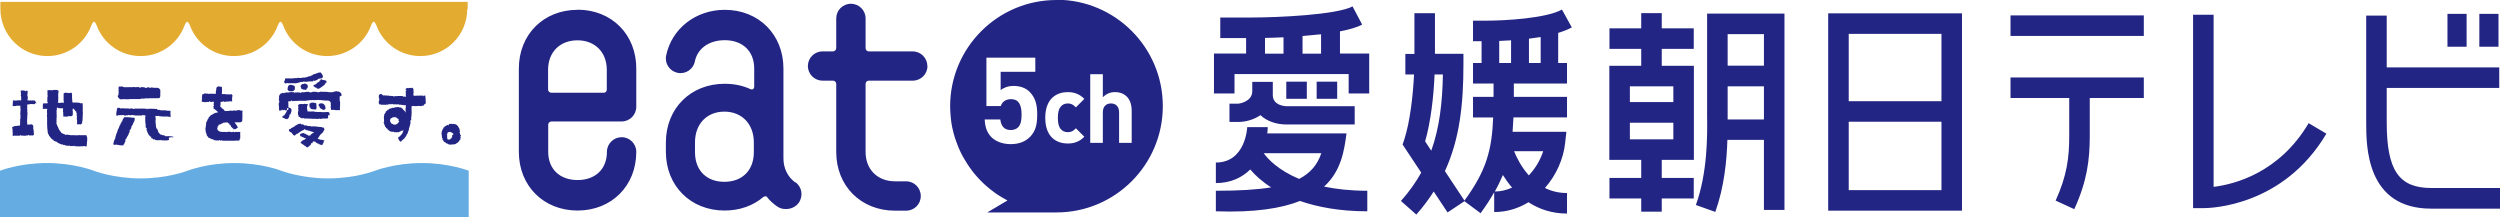 <?xml version="1.0" encoding="UTF-8"?><svg id="_レイヤー_2" xmlns="http://www.w3.org/2000/svg" viewBox="0 0 198.42 17.24"><defs><style>.cls-1{fill-rule:evenodd;}.cls-1,.cls-2,.cls-3,.cls-4{stroke-width:0px;}.cls-1,.cls-3{fill:#232584;}.cls-2{fill:#65ace3;}.cls-4{fill:#e4ab31;}</style></defs><g id="_レイヤー_1-2"><path class="cls-1" d="M6.93,10.91s0,.04,0,.06h-.01s0,.07,0,.1h0v.03h0s0,.01,0,.01h0s0,0,0,0v.03h0s0,0,0,.01c0,.04,0,.07-.01.11,0,0-.01,0-.02.01,0,0,.01.03.01.03h0s.01.11,0,.13c0,0,0,0-.01,0v.03h-.01s.01,0,.01.01v.02h0s-.01.07-.01.11c-.02.01-.02.02-.05.02h0s-.02,0-.03,0h0s-.03,0-.05,0c0-.01-.01-.02-.02-.03h-.07s-.03,0-.06.02h0s-.01,0-.02,0h0s0,0,0,0c-.02,0-.03,0-.05,0h0s0,0-.01,0h0s-.05,0-.07,0h0s0,0-.01,0h0s-.03-.01-.05,0h0s-.02.01-.03.01h0s0,0-.01,0h0s-.03,0-.05,0h0s-.01-.01-.02-.01h0s-.04.01-.05.01h0s-.04,0-.07,0h0s-.02-.01-.03-.01h0s-.04,0-.05,0h0s-.05,0-.08,0h0s0,0-.01,0c-.02,0-.04,0-.07,0,0-.02-.01-.02-.01-.05-.01,0,0,0-.01,0-.03,0-.01,0-.03.02h0s-.02,0-.03,0h0s-.02.01-.03.01h0s0,0,0,0h0s-.05,0-.08,0h0s0,0-.01,0h0s-.02,0-.03,0h0s0,0-.01,0h0s-.02,0-.03,0h0s-.06,0-.09,0c0-.02-.01-.03-.02-.05h0s0,.02-.01.02h0s-.01,0-.02,0h0s-.04.01-.05.01h0s0,0,0,0h0s-.06,0-.09,0c0,0,0,0,0-.01-.02,0-.05,0-.07,0h0s-.02,0-.03,0h-.05s0-.01,0-.02c-.02,0-.01-.01-.02-.01h-.03s0-.01-.01-.01h0s0-.01,0-.01c0,.01-.02,0-.04,0,0,0,0-.02,0-.03-.02.02,0,.03-.05.03,0,0,0,0,0-.01h0s-.03,0-.05,0c0,0,0,0-.01,0,0-.02-.02-.02-.03-.04-.01,0-.03,0-.04,0h0s-.01,0-.02,0h0s0,0,0,0h0s-.04,0-.06,0h0s-.02-.01-.03-.01c0,0,0,0,0-.01h-.01s0-.01-.01-.02c-.01,0-.03,0-.05,0,0,0,0-.01-.01-.02-.02,0-.04-.01-.07-.02,0-.02,0-.02-.02-.02h0s-.02,0-.03,0h0s0,0-.01,0c0,0-.01-.02-.02-.03h-.03s0,0-.01,0h0s0-.01-.01-.03h0v-.03h0s-.01,0-.01,0c-.02,0-.08-.02-.09-.03h0s0-.01,0-.01h0s0,0,0,0c0,0,0,0,0-.01-.02,0-.02,0-.04,0h0s-.02,0-.03,0h0s-.01,0-.02,0c0,0,0,0,0-.01,0,0-.01,0-.02,0h0s-.01-.02-.03-.02h0s-.05-.04-.07-.05c0-.02,0-.03,0-.05-.02,0-.05,0-.06,0,0,0,0,0,0-.01-.03,0-.05-.02-.05-.06,0,0-.01,0-.02,0h0s-.02-.01-.03-.01c0-.04-.02-.02-.03-.04v-.02h0s-.01-.01-.01-.03c-.02,0-.03,0-.05,0h0s0,0,0,0c0-.01,0-.03,0-.04-.02,0-.01,0-.02-.01h0s0-.01,0-.01c0-.01-.01-.01-.01-.03-.03,0-.04-.02-.05-.04h-.01s-.01-.06-.02-.09h0s0-.01,0-.03c-.01,0-.03,0-.04,0,0-.03-.05-.06-.03-.11,0,0,0,0,.01,0,0,0,0-.02,0-.03-.03,0-.03,0-.04-.02h0s0-.03,0-.04h0v-.04h0s0-.02,0-.03h0s0-.04,0-.07h0s0-.01,0-.02c0,0-.01,0-.02,0,.01-.03,0-.05,0-.07h0v-.03h0s0-.02,0-.03h0s0,0,0,0c0-.02,0-.02,0-.03,0,0,0,0-.01,0h0s0-.01,0-.01c0,0,0,0,0-.01h0v-.05h0v-.1h0s0-.02-.01-.02v-.02h0s0-.03,0-.04h0s0,0,0-.01h0v-.02s.01,0,0-.02h0s0-.01,0-.01c0-.02,0-.03,0-.04h0s0-.01,0-.01v-.03h0v-.09h0v-.03h0s.01-.02,0-.03h0s0-.01,0-.01c0-.02,0-.03,0-.05,0-.02,0-.05,0-.08h0v-.03h0s0-.01,0-.01h0s0-.01,0-.01c0,0,0-.01,0-.02h0v-.05h0v-.04h0s.01-.01,0-.03h0s0,0-.01,0c0-.03-.01-.06,0-.09h0s0-.04,0-.05h0v-.03h0v-.04s0,0,.01,0c0-.01,0-.02,0-.02v-.02h0s-.01-.02,0-.03h0s0,0,.01,0v-.03s-.02,0-.02,0c0-.03,0-.05,0-.08h0s0-.04,0-.05h0v-.09h0s.01-.02.04-.03h0s-.02-.03-.03-.05h0s-.02-.01-.03-.02h0s0,0-.01,0c0,0,0-.01-.01-.02-.04.04-.06-.01-.09,0,0,0,0,0,0,.01h-.04s0,0,0,0c-.01,0-.01,0-.01,0,0,0-.01,0-.02,0,0,0,0,0,0,0,0,0,0,0,0,0,0,0-.01,0-.02,0,0,0-.01,0-.01,0,0,0,0,0,0,0,0,0,0,0,0,0,0,0,0,0,0,0,0,0,0,0,0,0,0,0-.01,0-.02,0,0,0,0,0-.01,0-.01,0-.02,0-.03,0,0,0,0,0,0,0,0,0,0,0,0,0,0,0,0,0,0,0,0,0,0,0-.02,0,0,0,0,0,0,0,0,0,0,0,0,0,0,0,0,0,0,0-.01-.02-.02,0-.03-.03h0v-.05s.01,0,.02,0c0-.01,0-.03,0-.04h0s-.01-.01-.01-.01c0-.02,0-.06,0-.07,0-.02,0-.04-.01-.06,0,0,0,0,.01,0v-.02s.01,0,.02-.01c0-.02-.03-.08-.02-.11,0,0,0,0,.01,0,0,0,0-.01,0-.02h0s.04-.02.05-.01c0,0,0,.01.01.02h0s0,0,0-.02h.03s0,0,0,0h0s.03,0,.05,0c0,0,0,0,0-.01h.06s0,0,0,.01c.01,0,0-.01.01-.01.03,0,.06,0,.07.01.03,0,.05,0,.07,0,0-.03,0-.05,0-.07.03,0,.02,0,.05,0v-.03s-.02-.01-.05-.02c0-.04,0-.09-.01-.13,0,0,0,0,.01,0v-.03s0,0,0,0c0-.02,0-.04,0-.07h0s0-.01,0-.01c0-.02,0-.04,0-.06h0v-.03h0s0-.04,0-.07c0,0,0,0,.01,0h0s.02-.01.03-.01h0s-.03-.04-.03-.07c.01,0,.02-.02.03-.03-.02,0-.03-.01-.03-.04h0s0-.03,0-.04h0s0-.03,0-.04h.01s0,0-.01,0c0-.02,0-.05,0-.07h0v-.03h0v-.08h0s0-.04,0-.05c0,0-.03,0-.02-.03h0s0-.01,0-.02c.02,0,.04,0,.05,0h0s.02,0,.03,0v-.03s.06,0,.09,0h0s0,0,.01,0h0s.05.02.07.02h0s.01,0,.02,0c0,0,0-.01.01-.02h.07s0,.02.03.03h0s.02,0,.03,0h0s0,0,0,0v-.02s.03-.01.05-.01h0s0,0,0,0h0s.07-.02.1-.01h0s.02,0,.03,0h0s.04,0,.07,0h0s0,0,.01,0h0s.02,0,.03,0h0s0,0,0,0h0s.03,0,.05,0h0s0,0,.01,0h0s.03,0,.04,0h0s0,0,0,.02h.03s0,0,0,0v.02h.02s.01,0,.01,0h0s.01,0,.02,0h0s.02.05.02.09c0,0,0,0-.01,0,0,0,.01.03,0,.05h0v.03h0s-.01.05-.01.05v.03s0,0-.01,0c0,.02,0,.04,0,.05h0s0,.09,0,.13h0v.07s.01.04.01.06v.06h-.01s0,.01,0,.02v.05h0v.03h0v.03h0s0,.09,0,.13c0,0,0,0-.01,0v.04h-.01s0,0-.01.01c0,.02.02.02.01.04h0s.02,0,.03,0h0s.03.02.04.02h0s0,0,0,0h0s.03,0,.05,0h0s0,0,0,0h0s.02,0,.03,0h0s.04-.02.05-.02h0s.02.01.03.01h0s.06-.01.09-.01h0s.02,0,.03,0h0s.01,0,.03,0c0,0,0,0,0,0,0,0,0,0,.01,0,0,0,.01,0,.01,0,0,0,0,0,.01,0,.02,0,.05,0,.07,0,0,0,0-.02.01-.03,0,0,0,0,0,0h0s0,0-.02,0c0,0,0-.02,0-.03,0,0,0,0-.01,0-.01-.03.01-.06.01-.08,0,0-.01,0-.02-.01v-.03h0s0-.01,0-.01h0v-.04h0s0-.04,0-.07h0s0,0,0,0h0s0-.01,0-.01v-.03h0v-.02h0v-.25h0s0-.02,0-.03c0-.02.01-.08.01-.11.03,0,.03-.02.07-.02h0s.03-.02.05-.02h0s.02,0,.05,0h0s0,0,0,0h0s.03,0,.04,0c0,0,0,0,0,.01h.03s.04.01.05.01h0s0,0,0,0h0s.04,0,.05,0h0s.06,0,.09,0c0,0,0,0,0,.01h.01s.02,0,.03,0c.03,0,.02,0,.05,0,0-.02,0-.02.01-.03.01,0,.02,0,.03,0h0s.01,0,.02,0h.02s0,.01,0,.02c0,0,0,0,.01,0h0s.02.01.03.01h0s0,0,0,0c0,.03.02.03.01.06h0s0,0,0,0v.03h.01v.3s0,.05,0,.05h0s0,0,.01,0c0,0,0,.02,0,.03h0v.07h0v.02s0,0,.01,0c0,.02,0,.05,0,.06h0v.03h0s-.01.01-.01.04c.04,0,.02.01.03.04h0s0,.01,0,.02c.04,0,.09,0,.13,0h0s.02,0,.03,0h0s.01,0,.02,0h0s.09,0,.14,0h0s.08.01.11.01h0s.04,0,.05,0c.04,0,.08.02.11.03v.03h.02v-.02s.03,0,.04,0h0s0,0,.01,0h0s.04,0,.06,0c.03,0,.05,0,.08.01v.07s0,0,0,0h0v.02h0v.04h0s0,.01,0,.01h0s0,.02.01.02v.02h0s0,.03,0,.05h0s0,.04,0,.07h0s0,.02-.01.03c0,0,0,0,.01,0v.07s0,0,0,0h0s0,0,0,0v.07s0,.01,0,.02h0v.03h0s0,.04-.01.06c0,0,0,0,.01,0v.09h0v.02h0s.01.03.01.03v.05h0s0,.01,0,.02h0v.03h-.01s0,.01,0,.02h0s0,.01,0,.02h0v.04h0s0,.04,0,.06h0s0,.02,0,.03h-.01s0,.01,0,.02h0v.03h0s0,0,0,0c0,.04.01.05,0,.09h0v.07h0s0,.01,0,.01c0,.01,0,.02,0,.03h0s0,.04-.01.06c0,0,0,0-.01,0,0,.01.01.01.01.01v.02h0s0,.07,0,.09h-.03s0,.05,0,.07h0v.03h0s.01.04,0,.05c0,0,0,0-.01,0h0s-.01.02-.02.02c0,0,0,.01,0,.02,0,0,0,0-.01,0h0s0,.01,0,.01c0,0,0,.01,0,.02-.02,0-.03,0-.05,0v.03h0s-.05.01-.08,0c0,0,0,0,0-.01-.03,0-.07,0-.1,0h0s-.02,0-.03,0c-.01,0-.03.02-.05.01h0s-.02,0-.03,0h0s-.03-.02-.03-.05h0s0,0,0,0c0-.01,0-.03,0-.04h0v-.03h0v-.02h0v-.02s.01,0,.02-.01c0-.01,0-.03,0-.04,0-.02-.03-.04-.02-.07h0s0-.02.01-.02h0s0-.02,0-.03c0,0,0,0,0-.01h0s-.01-.02-.02-.03c0-.02,0-.04,0-.07,0,0,.01,0,0-.02h0s0-.01,0-.01v-.02h0s0,0,0,0v-.05h0v-.02h0s0-.04,0-.06c.01,0,0,0,.02,0h0s0-.01,0-.01c0-.02-.01-.02-.02-.03h0s0-.02-.01-.02c-.01-.02,0-.06,0-.07h0c0-.05,0-.11,0-.16-.02,0-.02-.02-.04-.03,0-.04,0-.04.01-.07-.02,0-.02,0-.04,0,0-.01-.01-.02-.01-.04-.02,0-.03-.01-.03-.04,0,0-.02,0-.03,0v-.02h-.01v-.03h-.02s-.02-.03-.02-.05h-.02s-.02,0-.03-.03c0,0,0,0,0-.01-.04,0-.03-.03-.07-.04h0s0,0,0,0c0,.02,0,.04,0,.06h0v.03s0,.02-.03.03c0,.02,0,.02,0,.03h0l.03.04s0,.04,0,.07h0v.07h0v.02s0,0,0,0h0v.03h0v.04h0v.02h0s0,.03,0,.04h0s0,0,0,0c0,.02,0,.04,0,.07h-.03s-.02.03-.03.05h-.02s0,.01-.01.02c0,0-.01,0-.02,0h0s0,0-.01,0h0s-.01,0-.02,0h0s-.05,0-.07,0h0s0,0,0,0h0s-.04,0-.06,0h0s-.02,0-.03,0h0s-.03,0-.05,0h0s-.04,0-.05,0c0,.02-.02.02-.03.04-.04,0-.08,0-.12,0-.02,0-.03-.02-.06-.02h0s-.04.02-.06.02h0s-.01,0-.02,0h0s-.03,0-.04,0c0,0,0,0-.01,0,0-.01,0-.03-.01-.04h0s0-.01,0-.01c0-.02,0-.04,0-.05h0s0-.04-.01-.06h0s0-.01,0-.01v-.02h0s0,0,0-.01h0v-.04h0v-.03h0v-.08s.01,0,0-.02c0,0-.01,0-.02-.01,0-.01,0-.03,0-.04h0s0,0,0-.01c0-.02,0-.04,0-.06h.02s0-.01,0-.02c0,0-.01,0-.02-.01v-.03h0v-.02h0s.02-.03.01-.05c0,0,0,0-.01,0v-.06s-.07,0-.09.02c0,0-.01,0-.02,0h0s-.03,0-.05,0h0s-.03-.01-.04-.01h0s-.02,0-.03,0c0,0,0,0,0,.01-.03.01-.04-.02-.05-.02,0,0-.02,0-.03,0h0s-.04,0-.05,0h0s-.02,0-.03,0h0s0,0,0-.02c-.02,0-.02-.01-.03-.02h0s-.02,0-.03,0h0s-.02,0-.03,0v.09s0,0-.01,0c0,.01,0,.03,0,.04h0s0,.02,0,.02c0,.03,0,.05,0,.08,0,0-.01.01-.01.01h-.01s-.01,0-.02,0h0s0,0,0,0v.02h.02s0,.02,0,.03h0v.04h.01s0,0,0,0v.03h0v.09s0,0-.01,0v.03h0s0,.01,0,.01v.04s0,0,.01,0c0,.02,0,.04,0,.07v.03h.01s0,.04,0,.06c-.01,0-.02,0-.03.01h0s0,0,0,0c0,.01,0,0,.01,0,0,0,0,.01.01.02v.06h0s0,0,0,0v.04s-.02,0-.01.03h0v.03h0s0,.06,0,.09h0v.02h0s0,.09,0,.13c0,.04,0,.08,0,.11h0s0,.01,0,.03h-.03s0,.02,0,.03c.03,0,.02,0,.05,0,0,.06.03.09.03.15,0,0,.01,0,.02,0,0,.01,0,.03,0,.04.04.01.01.01.03.03,0,0,0,0,.01,0h0s0,.01,0,.01h0s0,.02.01.02h0s0,.01,0,.01v.03s.01,0,.02.01c0,0,0,.02,0,.03,0,0,0,0,.01,0,0,.01,0,.03,0,.04h.01s0,.01.01.01c0,.02.01.03.02.05,0,0,0,0,.01,0v.03s.01,0,.02.01c0,.02,0,.03.01.05,0,0,0,0,0,0h.03s0,.04.01.05h.01s.02.02.03.03h0s.03.03.03.05c.03,0,.02.02.03.04h0s0,.01,0,.02h.03s0,.02.01.03c.02,0,.02,0,.03.01h0s.07.02.1.03c0,0,.01.02.02.03h.03s0,0,0,0h.01s.03.02.06.02v.03s.03.02.05.01h0s.05-.01.07-.01h0s.02,0,.03,0h0s.01,0,.02,0h0s.03,0,.04,0h0s0,0,.01,0h0s.03.01.05.01h0s.05.01.08.01c0,0,0-.01.02,0h0s.03.01.04.01h0s.01,0,.02,0c0,0,0,0,0,.01.01,0,.01,0,.01,0h0s.01,0,.02,0h0s.01.01.03.01h0s.04-.02.07-.01h0s.04,0,.06,0h0s.04-.02.08,0h0s.01,0,.02,0c0,0,0,.01.01.02.03.01.03-.02.04-.02h.06s.02,0,.03,0c0,0,0,0,0,.01,0,0,.02-.01.03,0h0s.05,0,.07,0h0s.03,0,.05,0c0,0,0,0,0-.01h.01s.04,0,.07,0h0s.03,0,.04,0h0s0,0,0,0c.01,0,.04-.02.06-.01,0,0,0,.02.02.02,0,0,0,0,0-.01.03,0,.07,0,.1,0,0,0,.04.01.06,0h0s.01,0,.02,0h0s.05,0,.06,0c.02,0,.03,0,.05,0h.13s0,0,0,0h0s.01,0,.03,0c0,0,0,0,0-.01.02,0,.02.01.03.01h.03v.03s0,0,0,0h0s0,.01,0,.01c0,.01,0,.02,0,.03h.02s.01.03.01.06c0,0-.01.04,0,.06h0ZM2.8,8.14s-.01.03-.01.03v.05h-.01s0,.03-.01.04c-.01,0-.02,0-.03,0-.01,0-.04.02-.07.01-.02,0-.09-.02-.12-.01h0s-.04,0-.05,0h0s-.02,0-.03,0h0s0,0,0,0h-.01s-.03,0-.04,0h0s0,0-.01,0c-.01,0-.03-.02-.05,0,0,0,0,.01-.01.02h-.03s0,0,0,.01c-.02,0-.05-.01-.06-.01h0s0,0-.01,0c0,0,0,0,0,.01h-.02s-.04,0-.07,0c0,.02,0,.03,0,.05h0v.03h0v.05h0s0,.03,0,.03h0s0,.07,0,.11h0v.03s0,0,0,0v.04s0,.01,0,.02h0s0,.02,0,.03h0s0,.05,0,.07h.02s0,.07-.01.1h-.03s.02.03.02.05h.01v.02h.01s0,.07,0,.11h0v.06h0s0,.01,0,.01c0,.02,0,.02-.02.02,0,.02,0,.02.01.03h0s0,.04,0,.07h0s0,.06-.01.09h0v.05h0s0,.03,0,.04h0s0,.03,0,.04c0,0,0,0-.01,0h0s0,0,0,0c0,.04,0,.07,0,.11h0s0,.02,0,.03h0s.02.02.01.04c0,0,0,0-.01,0h0s0,0,0,0c0,.01,0,.01,0,.01,0,0,0,.02,0,.03,0,0,0,0-.01,0v.03s.01,0,.02,0c0,.03,0,.07,0,.1h0v.02h0v.03h0s0,.03,0,.05c.03,0,.07,0,.1,0h0s.01,0,.02,0c0,0,0,0,0-.01.02,0,.04,0,.06,0h0s.03,0,.05,0h0s.03-.01.04-.01h0s.02,0,.03,0h0s0,0,.01,0h0s.04-.01.05,0c.02.01.03.02.05.03v.02h0s.03-.01.04,0c.01.01,0,.01.01.03h0v.02s0,0,.01,0c0,.02,0,.03.01.05h0v.06h0s0,.01,0,.01c0,.01,0,.02,0,.03h0v.03s0,0,0,0c0,.03,0,.06,0,.09h0s0,.01,0,.02h.02s0,.04,0,.05h0v.02h.01s0,.04,0,.07c0,0,0,0,.01,0v.02h0s0,.04,0,.06h0s0,.01,0,.01c0,.02,0,.02,0,.03h0v.04h0v.02h0s.01,0,.01.01c0,.03,0,.05.01.08h0s-.02.04-.03.05h-.03s-.01.02-.02.03c0,0,0,0,0,0h-.05s0,0,0,0h0s-.08,0-.08-.02c-.01,0,0,.02-.01.02,0,0-.06,0-.07,0,0,0,0,0,0-.01,0,0-.04.03-.07.01h0s-.01-.01-.03-.01v-.03h-.01s-.02-.01-.03-.01v.02s-.01.01-.04.01c0,0,0,.01,0,.02-.02,0-.04,0-.05,0h0s-.02,0-.03,0h0s0,0,0,0h0s-.04-.02-.07,0c0,0,0,.01-.01.02h-.02s-.04,0-.05,0h0s-.01,0-.02,0h0s-.09,0-.14,0c0,0,0-.01,0-.02h0s-.02,0-.04.01h0s-.06,0-.09,0h0s0,0-.01,0c-.01,0-.05-.01-.05-.02,0,0,0,0,0-.01-.01,0-.03,0-.04-.01,0,.02-.01.02-.02.04-.02,0-.04,0-.05,0,0,0,0,0,0,.01h-.05s-.01,0-.02,0h-.03s-.01,0-.01,0c-.01,0-.03-.01-.03-.01,0,0,0,0,0,.01-.02,0-.03-.01-.04-.01h0s-.02.01-.03.01h0s-.05,0-.07,0h0s-.01,0-.02,0h0s-.04,0-.05,0c0-.01-.01-.02-.03-.03,0,0,0,.01-.01.02,0,0-.02,0-.03,0,0,0,0,.01-.01.02-.01,0-.02,0-.03,0h0s0,0-.01,0h0s-.04.01-.06.01c0,0,0,0,0-.01h0s0,0,0,0h0s0,0,0,0h0s0-.01,0-.01c0,0,0-.01,0-.02,0,0,.01,0,0-.02h0s0-.02,0-.04h0s0,0,0-.01c0,0,0,0,0-.02,0,0,0,0,0,0h0v-.02h0v-.03h0s-.01-.03,0-.05h0s0-.01,0-.01v-.03h0s0-.02,0-.03c0,0,0,0-.01,0,0-.02,0-.04,0-.07h0v-.03h0s0-.01,0-.01v-.11h0s-.01-.02-.02-.03v-.06s.02,0,.01-.01c0,0-.01,0-.02-.01-.01-.03.02-.05,0-.07h0s0,0,0,0c.02-.03,0-.01.03-.02h0s.02,0,.03,0c0,0,0,0,0-.01.01,0,.03,0,.04,0,0,0,0,0,.01,0,0-.01,0-.03,0-.04.02,0,.04,0,.06-.01h0s0,0,.01,0h0s.04-.01.06-.01h0s.07,0,.1,0c0,0,0,0,0-.01.02,0,.03,0,.04,0,0,0,0,0,0-.01.04,0,.09,0,.13-.01h0s.01,0,.02,0h0s0,0,0,0h0s0,0,.01,0h0s.05-.01.08-.01c0-.02,0-.05,0-.07,0,0,0,0,0-.01h0v-.05s0,0,.01,0c0-.01,0-.02,0-.03h0s0,0,0,0v-.04h0v-.03s0-.04,0-.06h0s0-.01,0-.01v-.07h0v-.07h0v-.05h0s0,0,0,0v-.03h.01s0,0,.01,0c0-.07,0-.14,0-.21,0-.01.02-.03.03-.04-.01,0-.01,0-.03-.01v-.09s0,0-.01,0h0s0-.01,0-.01c0-.01,0-.02,0-.03h0s0-.07,0-.1c0,0,0,0,.01,0v-.03h0s0-.06,0-.09c0,0,0,0,.01,0v-.06s0-.04,0-.05h0v-.03h0s0,0,0,0c0-.02,0-.04.01-.07,0,0-.02,0-.03-.01,0,0,0,0,0-.01v-.05s.02,0,.01-.03h0s0-.01,0-.01c0-.02,0-.05,0-.05h0s0-.06,0-.07c0,0,0,0-.01,0,0,0,0,0,0,0,0,0,0,0,0,0h-.01s0-.01,0,0h-.02s0,0-.02,0h0s-.03,0-.04,0h0s0,0,0,0h0s-.04,0-.05,0h0s-.01,0-.02,0h0s-.02,0-.03,0h0s0,0-.01,0h0s-.02,0-.03,0h0s-.07,0-.1,0c0,.02,0,.02-.02.02-.03.02-.04,0-.06,0-.01,0-.05.02-.07.01,0,0,0-.02-.03-.01,0,0-.04.02-.05.01h0s0,0-.01,0c0,0,0,0,0-.01h0s-.01,0-.02,0v-.03s-.01,0-.02,0v-.04h0s0-.01,0-.02c0,0,0,0,.01,0,0-.03,0-.07.01-.1h0s0-.02,0-.03h-.01s-.01-.01,0-.02v-.03s.02,0,.03-.03c0,0-.02,0-.01-.03,0,0,0,0,.01,0,0,0,0-.01,0-.02h0s0,0,.01,0h0s-.01-.03-.03-.03c0-.03,0-.03,0-.05,0,0,.01,0,.02,0,0,0,0,0,0-.01h.02s.02-.01.03-.01c0,0,0,0,0,.01,0,0,.01,0,.02,0,.01,0,.02,0,.03,0h0s0,0,.01,0h0s.04,0,.05,0c0,0,0,.01.01.02.02,0,.02-.01.02-.01h.03s.03,0,.05,0h0s.02-.02.03-.01h0s.02,0,.03,0h0s.02-.01.03-.01h0s.02,0,.03,0h0s0,0,.01,0h.05s0,0,0,0h0s.02,0,.03,0h0s.04,0,.05,0h.12s-.02-.03-.02-.05c0,0,0,0,0-.01h.02s0,0,0-.01h0s0-.03,0-.04h0v-.03s0,0-.01,0v-.03h0s0,0,0,0c0,0-.01-.02,0-.04,0,0,.01,0,0-.02h0s0-.01,0-.01v-.05h0s0,0,0,0v-.03s-.01,0-.02,0c0-.02,0-.03,0-.05,0,0,0,0-.01,0v-.07s.01,0,.02,0c-.01-.03,0-.05,0-.07,0,0,0,0-.01,0,0-.04,0-.09,0-.13h0s0-.01,0-.02h0s-.02-.03-.02-.03c0-.03,0-.05.01-.08.03,0,.05,0,.07-.01.02,0,.05,0,.05,0h0s0,0,.01,0h0s.05,0,.05,0h.05s0,0,0,.01h.01s.02,0,.03,0h0s.03,0,.05,0c0,.02,0,.02.03.03v.02h.04s.02-.04.04-.04h0c.05-.02.12,0,.12.06h0s0,.01,0,.02h0s0,0,0,0h0s0,0,0,0v.02s0,0-.01,0c0,.02,0,.04,0,.07h0s.01.02,0,.03h0v.05s-.02,0-.01.02h0v.03h0s0,.03,0,.04h0s0,.02-.01.02h0s0,.01,0,.01c-.01.03.02.04.02.05v.04h0s.02,0,.02.01c0,.02,0,.05,0,.07h0v.03s0,0,0,.01c0,0,0,0,0,0h0s0,0,0,0c0,.02,0,.05-.01.05,0,0,0,0-.01,0,0,0,0,.02,0,.03h0s0,.03,0,.04h0v.07h.01s0,0,.01,0h.02s0,0,0-.01h.06s.01,0,.01.01c0,0,0,0,0,.01h.02s0,0,.01-.01h0s.02,0,.03,0c0,0,0,0,.01,0,0,0,0,0,.01,0h0s.03-.01.04-.01c0,0,0,0,0,.01h.02s.05,0,.07,0h0s.02,0,.03.01h0s0,0,0,0c.03-.02.03-.02.07-.02.02.03.12.01.18.02.02.03.02.03.02.09h0v.02h0s0,0,.01,0h0s.04,0,.05,0c0,.04,0,.07,0,.11h0s0,.04,0,.05c0,0,0,0,.01,0ZM13.44,10.9s0,.05-.01.06h0s-.02,0-.03,0c0,.02-.01.02-.01.06.02,0,.03,0,.03.03h0s0,.02,0,.03h0s0,0,0,.01c0,0,0,0-.01,0,0,0,0,.01,0,.02-.01,0-.04,0-.04,0h0s0,.01-.01.01h0s-.01.01-.02.01h0s-.04,0-.06,0c0,0,0,.01-.01.02-.02,0-.04,0-.06,0,0,0,0-.02-.02-.01h0s-.02,0-.03,0h0s-.02,0-.03,0h0s-.03.01-.05.01h0s-.03,0-.04,0c0,0,0,0,0-.01h-.03v-.03h-.01v.03s0,0,0,0c-.02,0-.05,0-.07,0h0s-.07,0-.1,0c0-.02-.02-.03-.03-.04-.01.02-.04.03-.08.03h0s0,0-.01,0h0s-.01-.02-.03-.02c0,0,0,0-.01,0v.02s-.03.01-.06,0h0s0,0,0,0h0s-.03,0-.04,0c0,0,0,0,0,0-.01,0-.02-.02-.05-.01,0,0,0,0,0,.01-.02,0-.03,0-.05,0h0s-.01,0-.02,0h0s-.01-.01-.02-.01h0s-.05,0-.07,0c0,0,0-.01-.01-.02,0,0-.02.01-.03,0h0s-.02,0-.03-.01c0-.01,0-.01,0-.03h0v-.02s-.02,0-.03,0h0s-.01.02-.02.03h-.02s0,.01-.01,0h0s-.01-.01-.02-.01h0s-.01,0-.02,0h0s-.02-.01-.03-.01h0s0,0,0,0h0s0-.02,0-.02h-.01s0-.03,0-.05h0s-.01,0-.03.01c0,0,0,0-.02.01-.02-.02-.01,0-.03-.01,0-.01-.01-.02-.02-.03h-.01s-.03-.02-.03-.07c.02-.02.01-.03,0-.06h-.01s0,0,0,.01c-.02,0-.04,0-.06,0-.01-.02-.03-.03-.03-.07-.02,0-.04-.01-.06-.02,0-.02,0-.05-.01-.06,0,0-.02,0-.03,0v-.02h0s0-.01,0-.01h0s-.02-.03-.03-.03v-.02s0,0-.01,0v-.02h0s0-.02-.01-.02v-.03s0,0,0-.01c-.03,0-.03-.01-.04-.03h-.01v-.02h0s0-.02-.01-.02c0-.02,0-.02-.01-.03,0-.02.01-.04.02-.06h-.03s0-.02-.01-.03h-.01s0-.03,0-.05h0s0,0-.01,0c0-.02,0-.03,0-.05h0v-.03s0,0,.01-.01c0,0,.01,0,.02,0,0-.02-.02-.03-.02-.05-.02,0-.04,0-.06,0,0,0,0-.01,0-.02h0v-.03h-.01v-.02h0v-.02h-.01s0-.03,0-.04h0s0,0,0,0h0s0,0,0,0v-.05h0v-.02h0s0-.01,0-.01c0-.02.01-.02.01-.03v-.03s.01,0,0,0c0,0-.01,0-.02-.01h0s0-.01,0-.01c0-.03,0-.06,0-.09,0,0,0,0-.01,0v-.02h0s0-.01,0-.01v-.03h0s.01-.04,0-.05c0,0,0,0-.01,0,0-.02,0-.03,0-.05h0s0-.01,0-.03v-.04h0v-.02h0s0,0,0,0c0-.01,0-.03,0-.04h0s0-.03,0-.05h0s0-.01,0-.02c0,0,0,0-.01,0,0-.03,0-.06,0-.08,0,0,.01,0,.02,0,0,0,0-.01,0-.02h0v-.08s0,0,0,0c0-.02,0-.05,0-.07h0s-.01,0-.02,0h0s0-.01,0-.01h0s-.02,0-.03,0h0s-.03,0-.04,0h0s-.06,0-.08,0c0,0-.01-.02-.02-.03-.01,0-.03,0-.04,0,0,.03-.02.05-.06.06-.02-.03-.06,0-.1-.01h0s0,0-.01,0h0s-.04,0-.06,0h0s-.04-.01-.06-.01h0s0,0-.01,0h0s0,0,0,0c0-.01,0,.01,0,.01-.03,0-.06,0-.08,0,0,0,0,0,0-.01-.02,0-.07.02-.1.01h0s0,0-.01,0h0s-.03,0-.05,0h0s-.02-.01-.03-.01h0s-.06,0-.07,0c-.02,0-.03-.03-.06-.02h0s-.02,0-.03,0c0,0,0,.02-.01.01h0s-.05-.02-.08-.03h0s-.01,0-.02,0c-.01,0-.02.03-.04.03h0s0,0-.01,0h0s-.06,0-.1,0c0,0,0,0,0-.01-.02,0-.04,0-.06,0h0s-.01,0-.02,0c0,0,0,0,0-.01h-.03s0,0,0,0h0s-.02,0-.03,0c-.01.03,0,.03-.04.03,0-.01-.01-.01-.03-.01h0s-.04,0-.06,0h0s-.03,0-.04,0v.02s-.09,0-.13,0c-.02,0-.03-.02-.06-.03h0s-.02-.02-.05-.01h0s-.04,0-.06,0c-.01,0-.03.03-.05.02h0s-.02-.02-.05-.03v.02h-.06s0,0,0,0c0,0,0-.02-.01-.01,0,0,0,0,0,.01,0,0-.01,0-.02,0,0,0,0,0,0,.01h-.05s0,0,0-.01h-.05s0,0-.01,0h0s-.01,0-.02,0h0s-.01.01-.02.01c0,.02,0,.03-.03.03h0s-.03,0-.04,0h0s-.01,0-.02,0h0s-.01,0-.03,0h0s0,0,0,0v-.02h-.01s0-.05,0-.07h.01s-.01-.01-.02-.01v-.07s.02-.02.01-.03h0s0,0,0,0v-.03h0v-.03h.01s0-.04,0-.06c0,0,.01,0,.02-.01,0-.02-.02-.02-.01-.05h.01v-.04h.01s0-.03,0-.06h0s-.01-.02,0-.03h.01s-.01-.03,0-.04c0,0,.02-.01.03-.02h0s0,0,0,0c0-.02,0-.02,0-.03h.02v-.02s.06,0,.08,0c0,0,0,0,0,0h0s.02-.01.03-.01v.02s.04,0,.06,0h0s.02,0,.03,0c.02.03.03.01.03.06.04,0,.06-.03.11-.03,0-.02,0-.02.03-.02,0,.01.02.01.04.01v.03h0s.07-.03.12-.03c0,0,0,0,0,0v.02h.09s.02,0,.03,0h0s.02,0,.03,0h0s.03,0,.05,0h0s.03,0,.04,0h0s.06-.01.1-.01c0,0,0,.01,0,.02h.02s0,.02,0,.03c.02,0,.03-.01.06-.01,0-.03.02-.03.06-.03.03-.02.04.02.08,0h0s.03,0,.03,0h0s.02,0,.03,0c0,0,0,0,0,.01,0,0,.01,0,.02,0h0s0,0,0,0h0s.03,0,.05,0c0,0,0,0,0,0v.02h.06s0,0,0,.01c.01,0,.02,0,.03,0h0s.04-.02.06-.03h0s.05,0,.08,0h0s0,0,.01,0h0s.03,0,.04,0c0,0,0,0,0,.01.01,0,.03,0,.06,0,0-.02,0-.02.03-.02h0s.02,0,.03,0c0,0,.01,0,.01.01h0s.02.01.03.01h0s.02,0,.03,0h0s.01,0,.03,0h0s.04-.02.07-.01h.04s.03-.02.07,0h0s.02,0,.03,0h0s.02,0,.03,0h0s.02,0,.03,0h0s.08,0,.12,0h0s.01,0,.03,0h0s0,.01.01.01h0s.02,0,.03,0h0s.1,0,.12,0v.02h.01v.03s.03,0,.05,0v-.05s.01,0,.02,0h0s0,0,.01,0h0s.04,0,.06.01h0s0,.01,0,.01v.02s0,0,.01-.01h0v-.02s.09-.02.11-.01h0s.02,0,.03,0h0s.04,0,.06,0h0s0,0,.01,0h0s.02,0,.03,0h0s.02,0,.03,0h0s0,0,0,0h0s.01,0,.02,0h0s.02.01.03.01h0s.02,0,.03,0h0s.01,0,.02,0c0,0,0,0,0-.01.01,0,.05.01.06.01,0,0,.02-.01.03,0h0s.01.01.02.01h0s.03,0,.03,0h0s.05,0,.06,0c.01,0,.03-.02.06-.01.02,0,.03.02.05.02v.05s.06.01.08.02h0s.01-.01.02-.01h0s.01,0,.02,0h0s.06,0,.09,0c0,.02.01.02.01.06h.01v-.03s.03,0,.05,0h0s.04,0,.04,0h0s.02,0,.03,0c0,0,0,0,0,.01.03,0,.06,0,.08,0h0s.04,0,.06,0h0s.03,0,.05,0c0,0,0,0,0-.01.03-.01.07.02.08.01h0s.05,0,.08,0v.02s.06,0,.09,0h0s.02.01.03.01h0s0,0,0,0h0s.07,0,.08,0h0s0,0,.01,0h0s0,0,0,0h0s.01,0,.02,0h0s.04,0,.06,0h0s.02,0,.03,0h0s0,0,0,0c.02,0,.02,0,.03.01.01.01.01.04,0,.06h0v.07h0s0,.02,0,.03h0v.03h0s0,.03,0,.03c0,0,0,0,0,0h0v.02s0,0,0,0v.02h0s0,.03,0,.04c0,0,0,0,0,0h0s0,.01,0,.01c0,.01.01.01.01.01v.03h0v.04h0s0,.01,0,.01v.06h0s0,.02,0,.03c-.01,0-.01,0-.03,0,0,0-.03,0-.05,0,0-.01,0-.01-.01-.03-.02,0-.02,0-.03-.01h-.01s0,.01-.01.02c0,0-.04,0-.05,0,0,0,0,0,0,0v-.02s-.03,0-.04,0h0s0,0,0,0h0s-.02,0-.03,0h0s-.01,0-.02,0c0,0,0,0-.02,0,0,0,0,0,0,0h0s-.01,0-.02,0h0s0,0,0,0c0,0-.01,0-.02,0h0s-.02,0-.03,0h0s-.01,0-.02,0h0s-.04,0-.06,0h0s-.03,0-.05,0h0s-.03,0-.03,0h0s-.02,0-.03,0h0s-.02,0-.03,0h0s0,0,0,0h0s0,0-.01,0h0s-.03,0-.06,0c0,0,0,0,0-.01-.02,0-.05,0-.07,0,0,0,0,0-.01,0h0s0,0,0,0h0s-.01,0-.02,0h0s0,0-.01,0h0s-.01,0-.02,0c0,0,0-.01-.01-.02,0,0,0,.01-.01.01-.03.01-.03,0-.06,0h0s0,0,0,0c0,0-.06-.02-.06-.03h0s-.01-.03-.03-.03c0,.01,0,.02,0,.03,0,0-.01,0-.02.01,0,0-.02,0-.03,0h0s-.02,0-.03,0h0s-.02,0-.03,0h0s-.03,0-.05,0h0s-.01,0-.02,0h0s-.05-.01-.1-.01c.02.02.07.08.05.1-.02.03,0,.07,0,.1h0s0,.01.01.01v.03h0v.03h0s0,.05,0,.08h-.02s0,.03,0,.04h0s0,.01.01.01v.03h0v.03h0s0,.05,0,.08h0s0,.02.01.02c0,.02,0,.05,0,.07h.01s0,.05,0,.08c0,0,0,0,0,.01h0s0,.02,0,.03h.01s0,.08,0,.12h.01s.02.03.01.06h0s0,.01,0,.01h0s0,.01,0,.01h0s0,.01,0,.01c0,0,0,.01,0,.03.02,0,.06,0,.07.03,0,0,.02.05.02.05h0s0,.01,0,.02c0,0,.02.01.03.02,0,.01,0,.03.01.04,0,0,0,0,.01,0h0s0,.01,0,.01c0,.02,0,.04,0,.06h0s0,.01,0,.01c0,0,0,.01,0,.02h.02s0,0,0,0h0s.01.02.02.02c0,.02,0,.04,0,.06,0,0,.01,0,.02,0h0s.02.02.03.03v.02h.03s0,.01.01.03h.01v.02h0s.01,0,.02,0c0,.02.01.01.01.04.02,0,.02,0,.03,0h0s.01,0,.02,0h0s.01.01.02.01c0,0,0,0,0,.01.02,0,.04,0,.06,0,0,0,.01.02.02.03.02,0,.02-.01.04,0h0s0,.01.01.01h0s.04,0,.06,0h0s.02.01.03.01h0s.02,0,.03,0h0s.03.02.04.02h0s.01.02.03.02c0,0,0,.02,0,.03h.03s.01,0,.02,0h0s0,0,0,0h0s.04,0,.06,0h0s.03,0,.04,0h0s.01,0,.02,0h0s.02,0,.03,0h0s.01,0,.02,0h0s.02,0,.03,0h0s.02,0,.03,0h0s.07,0,.11,0h0s0,0,.01,0h0s.04.01.06.01h0s.01.01.02.01c0,0,0,0,0-.01h.02s0,0,0,0c.03-.01.06.02.09.02.02,0,.04,0,.06.01.01.01.01.02.02.03,0,0,0,0,0,.01h0ZM22.56,6.57h0s.01.01.03.01c0,0,0,.01,0,.02.02,0,.04.01.06.02.01,0,.03,0,.04,0,0,0,.01.01.03,0h0s.02-.01.03-.01c0,0,0-.01.01-.02h.02s.03-.01.05-.01v.02h0s.04.01.07.01h0s0,0,0,0h0s0,0,0,0h0s.02,0,.03,0h0s.01,0,.03,0c0,0,0,0,0,0h.07s.01,0,.01,0h.05s0,0,0-.01c.02,0,.04,0,.06,0,0,0,.01.02.02.02h0s.04-.02.06-.02h0s.03.02.05.01c0,0,0-.01.01-.01h0s.02.02.04.01h0s.02,0,.03,0h0s.03,0,.04,0h0s.01,0,.02,0h0s.04,0,.06,0h0s.02-.01.03-.01h0s.05,0,.07,0c0-.01,0,0,0-.01.01-.01.04,0,.05,0,0-.02,0-.02.01-.03.01,0,.02,0,.03,0h0s0,0,0,0h0s.04,0,.05,0h0s.02,0,.03,0c0,0,0,0,.02-.01,0-.02,0-.01.01-.03.01,0,.03,0,.04,0,0,0,0,0,0-.01h.04s.01,0,.02,0h0s.04,0,.05,0c0,0,0,0,0-.01h.01s.05,0,.07,0c0,0,.04-.02.05-.02.02,0,.03,0,.05,0,.02,0,.03-.01.05,0h0s.03.01.05.01c0,0,0,0,0-.01h.01s.03,0,.04,0c0,0,0,0,0,.01.03,0,.07,0,.1,0h0s.02,0,.03,0c0,0,0-.01.01-.02h.01s.02,0,.04,0h0s.02,0,.02,0c.02,0,.04,0,.06,0,0,0,0,0,0-.01h.01s.04,0,.05,0h0s.02,0,.03,0h0s.02,0,.03,0h0s.03,0,.04,0h0s0,0,.01,0h0s.03,0,.05,0h0s.01,0,.02,0h0s0,0,.01,0h0s.01,0,.02,0h0s.02,0,.03,0h0s.02-.02.03-.03v-.03h0s0,0,0,0h0s.02,0,.05-.01c0,0,.01.02.02.03.05,0,.08-.01.11-.03,0,0,0-.01,0-.02.02,0,.04,0,.05,0h0s0,0,.01,0c0,0,0,0,0-.01.02,0,.03,0,.05,0,0,0,.01-.02.02-.03.02,0,.03,0,.05-.01,0,0,0,0,0-.01,0,0-.01,0,0-.02,0,0,.02-.02.03-.03h.03s.03-.01.05-.02h0s.04,0,.07,0h0s.02-.01.03-.01c0,0,0,0,0-.01.01,0,.03,0,.04,0,0,0,0,0,0-.01.02,0,.04,0,.05,0h.03s0,0,0-.01c0,0,.01,0,.02,0v-.03h0s0,0,.03-.01h0s0-.01.01-.01c0-.01,0,0,.01-.02v-.03h0s.01-.01,0-.03h0v-.05s0,0,0,0c0,0,.01-.01,0-.03,0,0-.02-.01-.03-.02,0-.01,0-.02,0-.03,0,0-.01,0-.02-.01,0-.01,0-.02,0-.03,0,0,0,0-.01,0-.02-.03-.02-.06-.04-.08-.01-.01-.03-.01-.05-.01,0-.02,0-.03,0-.06h0s-.04,0-.06,0h0s-.02.01-.03.01h0s-.02,0-.03,0h0s0,0-.01,0h0s-.01,0-.02,0h0s-.03,0-.04,0c0,0,0,.01-.01.02,0,0-.03,0-.03.01h0s-.01,0-.02,0h0s-.03,0-.04,0c0,0,0,.01,0,.02-.01,0,0,0-.01,0-.05,0-.04,0-.07.03,0,0,0,0-.01,0v.02h0s-.05,0-.08,0h0s-.01,0-.02,0c0,0,0,.01-.01.02h-.02s0,0,0,.01c-.02,0-.03,0-.05,0-.02,0-.04.02-.07.03h0s-.04.02-.05.05h-.02s0,.01,0,.02h-.03s-.04,0-.06.01v.02s-.03,0-.04,0c0,0,0,.02,0,.03,0,0-.02,0-.03,0h0s-.03,0-.03,0h0s-.03,0-.05,0h0s0,0,0,0v.02s-.04,0-.06,0h0s-.03.02-.04.02h0s-.01,0-.02,0h0s-.02.02-.04.02c0,.01,0,0,0,.01-.02.01-.04,0-.06.01h0s-.03,0-.05,0h0s0,0-.01,0c0,0,0,0,0,.01h-.02s-.03.02-.08.02h0s0,.01-.01,0c-.01,0-.03,0-.04,0h0s-.04,0-.05,0h0s-.01,0-.02,0h0s-.02,0-.03,0h0s-.01,0-.02,0c0,0,0,.01-.01.02,0,0-.01,0-.02,0h0s-.03,0-.05,0c0,0,0,0,0,.01-.02,0-.03,0-.05,0h0s-.04,0-.07,0c0,0,0,0,0-.01h-.05s-.03,0-.04,0c0,0-.02-.01-.04,0,0,0,0,0-.01,0,0,0,0,0-.01,0h0s-.02,0-.03,0h0s-.02.01-.03.01c0,0,0,0,0,.01,0,0-.01,0-.03,0h0s0,0,0,0c0,0,0-.01-.02,0h0s-.02,0-.03,0c0,0-.02-.01-.03,0h0s-.02,0-.03,0h0s-.03,0-.04,0h0s-.03,0-.04,0c0,0,0,0,0,.01h-.01s-.02,0-.02,0c-.01,0-.01,0-.01,0h-.06s0,0,0,.01h0s-.02,0-.03,0h0s-.04,0-.05,0h0s-.03,0-.05,0h0s-.08,0-.12,0c0,0,0,0,0,0,0,0,0,0-.01,0,0,0,0,0-.01,0h0s0,0-.01,0h0s-.04.01-.06,0h0s0,0-.01,0h0s-.02,0-.03,0h0s-.02,0-.03,0h0s-.03,0-.04,0h0s-.02,0-.03,0h0s-.02,0-.05,0h0s-.02,0-.03,0h0s-.02,0-.03,0h0s-.02.01-.03.01c0,.02,0,.02,0,.03h0s0,.02-.01.02c0,.02,0,.03,0,.05,0,0,.01,0,0,.01h0s0,.01,0,.03c-.02,0-.02,0-.02.02-.01,0,0,0-.01,0h0v.03h0s-.02,0-.03,0h0s0,0,0,0c0,.01,0,.03,0,.04h-.01s0,0,0,.01c0,.03.02.04.02.08.02,0,.04.01.06.02ZM25.75,6.4h0s0,0-.01,0h0s-.01-.01-.02-.01c0-.03-.04-.05-.09-.05,0,0,0,0-.01,0h0s0,0-.01,0h0s-.01,0-.02,0c-.02,0-.02-.02-.05-.03,0-.01,0,0,0-.01h0s-.01,0-.02,0h0s-.02-.02-.03-.01h0s-.03,0-.04.02c0,0,0,0,0,.01h-.01s0,.01,0,.02c0,0,0,0-.01,0v.04h0s-.02,0-.03,0c0,0,0,.01-.01.02h-.02s0,0-.01.01c0,.03-.02.05-.01.08-.03,0-.05,0-.07.01,0,.01,0,.02,0,.03,0,0-.02,0-.03,0h0s-.01,0-.02,0h0s-.02.03-.04.03h0s0,.01-.01.01v.02s-.03,0-.04.01c-.01,0,0,.03-.01.04,0,0-.06.03-.08.03,0,.01,0,.03,0,.04-.03,0-.05,0-.07.01h0s-.01,0-.02,0c0,0,0,0,0,.01-.02,0-.04,0-.06.01-.02.04-.03.07-.02.11.02,0,.02.01.04.01h0s.01.02.02.02h0s-.01,0-.02,0h0s0,0,0,0h0s.02,0,.03,0h0s.07.04.07.07c.03,0,.04-.01.06,0,0,0,0,0,0,.01.01,0,.03,0,.04,0h0s0,.01.01.03c.02,0,.03.02.03.04.02,0,.02,0,.03,0h0s0,0,.01,0h0s0,0,.01,0h0s0,0,.01,0h0s.03,0,.04,0c0,0,0,0,0,.01.01,0,.02,0,.02,0,0,0,0,0,0,0h.03s.01,0,.02-.01h0s0,0,.01,0c0,0,0-.01.01-.02,0,0,.01,0,.02,0h0s.01-.02.03-.03h0s.01,0,.02,0c.02,0,.02-.01.04-.02v-.03s.04-.02.07-.02c0,0,0-.01,0-.02.01,0,.03,0,.04,0h0s0-.01.01-.02c.04-.01,0,0,.02-.03,0,0,.07-.04.08-.04,0-.01,0-.02,0-.03h.03s0-.02.01-.03c.01,0,.02,0,.03,0,0,0,0,0,0-.01h.01s.01-.01.02-.01c0,0,0-.01,0-.02h0s0-.01,0-.01v-.02h0s.01-.01.01-.03c.05,0,.05-.04.07-.07,0,0,.01,0,.02-.01h0s0,0,.01,0h0s.02,0,.03-.02c.02-.02.01-.03,0-.05h0s0-.03-.03-.03c.02-.04,0-.02,0-.06-.04,0-.09-.02-.13-.03v-.02s-.02,0-.03,0h0s-.02,0-.03,0ZM24.22,7.14s.04,0,.07,0c0,0,0,0,0-.01h.02s0,0,0,0v-.03s0,0,.01,0v-.03h0v-.03s.02,0,.03-.01h0s.02,0,.03-.01h0s0-.02.01-.02v-.02h0s.01,0,.02,0c0-.04.01-.09.02-.13h0v-.02s0,0-.01,0v-.05h0v-.03s-.02,0-.02,0c0,0,0-.02,0-.03-.03,0-.02,0-.04-.02h0s-.01,0-.02,0c0,0-.01-.02-.02-.03h-.02s0-.02-.05-.02h0s-.03-.02-.05-.02c0,0,0,.01-.01,0h0s-.02,0-.03,0h0s-.02,0-.03.03c-.03,0-.06,0-.09,0h0s-.01,0-.02,0c0,0,0,.01-.01.02h-.02s-.05.02-.06.05h-.02s0,.01,0,.02h0s-.02.03-.03.03h0s0,.02-.01.02c0,.02-.02.11,0,.12,0,0,.02,0,.03.01h0s0,0,0,0v.03s0,0-.01,0c0,.01.01.03.01.05h.02v.03s.02.01.04.03c0,0,.02,0,.03,0h0s0,0,.01,0c0,0,0,.01.01.02h.05s0,.01,0,.02h.05s.01,0,.01,0h.08s0,0,.01,0h0s.01,0,.01,0ZM9.34,7.6s.02.06.02.1c0,0,.01,0,.02,0,0,.02,0,.02.01.03,0,0,0,0-.01.01h0s0,0,.01,0c0,.01,0,.03,0,.04.02,0,.02,0,.03,0h0s.02.01.03.02h0s.01,0,.02.03c.02,0,.02,0,.03.03.02,0,.02,0,.03.01h0s.06.02.09.02h0s.01-.01.02-.01h0s.04,0,.06,0h0s.01,0,.02,0h0s.06,0,.09-.01v-.02s.02,0,.03,0v.03s.04-.02.07-.01c0,0,0,0,.01,0h0s.03-.01.05-.01c0,0,0,.01.01.02.01,0,.03,0,.04,0h0s.02,0,.03,0h0s.04,0,.06,0h0s.04,0,.06,0h0s.02,0,.03,0h0s.02-.01.03-.01h0s0-.01,0-.01c0,0,0,0,0,.01h.03s0,0,0,0c0,0,0,0,0-.01h.07s.03,0,.04,0h0s0,0,.01,0h0s.03,0,.05,0h0s.02,0,.03,0h0s.01,0,.02,0h0s0,0,0,0h0s.09,0,.13,0h0s.04-.02.06-.01c0,0,0,.01.01.02.02,0,.06-.01.07-.01.03,0,.06,0,.09,0h0s.01,0,.02,0h0s.02,0,.03,0h0s.01,0,.02,0h0s.05,0,.07,0h0s.04,0,.06,0c.02,0,.03,0,.05,0,0,0,0,0,0-.01.03,0,.06,0,.08,0,0,0,0,0,0-.01.01,0,.03.02.05,0h0s.02-.02.03-.03v-.02h0s.01,0,.02,0v.03h0s.02.01.03.01h0s0,0,0,0h0s.01,0,.02,0h0s0,0,0,0c.02,0,.01,0,.01,0,.02,0,.04,0,.06,0h0s.02-.01.03-.01h0s.03.02.04.01c.02,0,.04-.05.08-.03h0s.02.01.03.01h0s.02,0,.03,0h0s.06-.02.08-.01c0,0,0,0,0,.01.02,0,.03,0,.04,0,0,0,.02.01.04,0h0s.02-.01.03-.01h0s.05,0,.08,0h0s.05,0,.08,0h0s0,0,0,0h0s.03,0,.05,0h0s.05,0,.07,0h0s.06,0,.08,0c0,0,0,0,.02-.01h0s0-.01,0-.01c0,.01,0,0,.02.01h0s.06.01.09.01h0s.01,0,.02,0h0s.07-.01.11-.01h0s0,0,0,0h0s.01,0,.02,0h0s.02,0,.03,0h0s0-.01,0-.01h0s.02.01.03.01h0s.02,0,.03,0h0s.03,0,.04,0h0s0,0,.01,0h0s.04,0,.06,0c0,0,0-.02.02-.02h.01s0-.01,0-.02c0,0,.02,0,.03,0h0s0,0,0,0c0-.02,0-.05,0-.07.01,0,.02-.01.03-.02v-.1h0s0-.03-.01-.04h.01s0-.06,0-.09h0s0-.11,0-.13c0-.06,0-.11,0-.17h-.01s0-.03-.01-.04c-.02,0-.02-.01-.04-.01,0-.02,0-.03-.01-.05,0,0-.01,0-.02,0h0s-.03-.02-.04-.02v-.02s-.05-.01-.08-.02h-.08s0,0,0,0h0s-.03,0-.05,0h0s-.03,0-.04,0h0s-.04,0-.06,0h0s-.01,0-.01,0h-.04s-.05-.01-.07-.01h0s-.01,0-.02,0h0s0,.01-.01.01h0s0,.01,0,.01c0-.03-.02-.02-.03-.04h-.04s0,0,0,0h0s-.03,0-.05,0h0s-.02.01-.03.01c-.03,0-.04,0-.06.03-.04,0-.05-.03-.08-.03,0,0,0-.01,0-.02-.01,0-.02,0-.03,0,0,0,0,.01-.02,0h0s0,0-.01,0h0s-.05,0-.08,0c0,0,0,0,0,.01h-.04s-.02.03-.03.04h-.06s-.02-.01-.03-.01h0s-.04-.02-.05-.01v.02h-.01s0-.03,0-.05h-.02s0,0,0-.01h0s-.06,0-.09,0h0s0,0,0,0c0,0,0,.01-.01,0h0s-.05,0-.08,0c-.01,0-.04-.02-.06-.01h0s0,.01-.01.01h0s-.02,0-.03,0h0s-.03.02-.04.04c0,0,0,0-.01.01-.02,0-.03,0-.05,0h0s0,0,0,0v-.04s-.07-.01-.11-.02h0s0,0-.01,0h0s-.02,0-.03,0h0s-.03,0-.04,0c0,0,0-.02-.03-.01h0s-.03.01-.04.01c0,.02,0,.02-.01.03h0s-.01,0-.02,0c0-.01,0,0,0-.01-.02-.01-.04,0-.06-.01,0,0,0,0,0-.01h-.01s0,0,0,0h0s-.03,0-.04,0h0s-.01,0-.01,0c-.02,0-.02,0-.02,0h-.06s-.04,0-.06,0h0s-.02,0-.03,0c0,0-.06.03-.08.02,0,0,0-.01-.01-.02-.01,0-.02,0-.03.01,0,0,0,0,0-.01,0,0-.05.01-.06.01,0,0-.03-.02-.06-.01,0,0,0,0,0,.01,0,0-.01,0-.02,0h0s-.03,0-.04,0h0s-.05,0-.07,0h-.15s-.01,0-.02,0h0s-.05,0-.08,0h0s-.01,0-.01,0c-.02,0-.02,0-.03,0h0s-.02-.02-.03-.02h0s0,0-.01,0h0s-.04,0-.06,0c0,0-.01-.02-.02-.03h-.01s0-.01-.01-.02c-.04,0-.08.01-.12.02h0s-.02.01-.03.01h0s-.01,0-.02,0v-.02s-.03,0-.04,0h0s0,0,0,0c-.02,0-.01,0-.02,0h-.01v.02s-.02,0-.03.01h0s-.01.03-.02.03v.02s0,0,0,0v.04h0s.01,0,.01.02c0,0-.01,0-.02.01,0,.03,0,.05.02.06,0,.01,0,.05,0,.05,0,0,0,0-.01,0,0,.01,0,.02,0,.03h0s0,.03,0,.04h0s0,.03,0,.05h0v.03h0s0,.02,0,.03h0s0,0,0,0c0,.01,0,.02,0,.03,0,0,.03.02.03.03,0,0-.01,0-.02.01h0s0,.01,0,.01v.02h-.02s0,.01,0,.01c0,.02,0,.02,0,.02v.06s0,.04,0,.07h-.01ZM23.22,7.24h0s0,0,.01,0h0s.02,0,.03,0c0,0,0,0,0-.01.01,0,.02,0,.03-.01,0,0,0,0,0-.01.02,0,.03-.02.04-.03h0v-.02h.01s.02-.03.03-.04h.02s0,0,.01-.01c0-.01,0-.01,0-.01v-.06h0v-.02s0,0,.01,0c.01-.03,0-.06-.01-.07v-.03h0s0-.02,0-.03h0v-.02s0,0-.01,0v-.02h0s-.03-.02-.03-.05c-.02,0-.04,0-.06-.01h0s-.03,0-.04,0h0s-.02-.02-.03-.03h0s-.04-.01-.06-.01c0,0,0,0,0-.01,0,0-.1-.02-.11-.01,0,0,0,.01,0,.02,0,0-.01-.01-.01-.01-.02,0-.04,0-.06,0h0s-.02.01-.03.02h0s0,0-.01,0h0s0,0-.01,0h0s-.01,0-.02.03h-.01s-.03.02-.03.03c0,0-.01.03-.01.05h-.01s-.01.03-.01.07c0,0-.01,0-.02,0,0,.02,0,.04,0,.06h0s.01.02,0,.03c0,0-.01,0,0,.02h0v.03h0s0,.01,0,.02h0s0,.01,0,.01c0,0,0,.01,0,.03.02,0,.04,0,.05.02h0s0,.01,0,.02h0s0,.01,0,.01c0,0,0,.01,0,.02.03,0,.04,0,.06.02h0s.04,0,.05,0h0s0,0,.01,0c0,0,0,0,0,.01.01,0,.02,0,.03,0h0s.04,0,.05,0h0s.1,0,.11,0ZM25.34,8.4s0,.04,0,.06c0,0,.01,0,.02,0v.03s0,0,0,0v.03s0,0,.01,0c0,.01,0,0,.01.02h0s.01,0,.02,0c0,.01,0,.05.01.05,0,.01.02.02.04.02,0,0,0-.01.01,0,.02,0,.02.02.04.03h0s.04.03.07.03h0s0,0,0,0c.03.02,0,.03.05.03,0,0,0,.01,0,.02.03,0,.08,0,.11,0,0,0,0,0,0-.01.02-.01,0,0,.03-.01h0v-.02h0s.03,0,.05,0c0-.01,0-.02,0-.03,0,0,.01,0,.02-.01v-.06h0v-.03h0s0-.01,0-.01v-.02h0s-.02-.07-.02-.08h0v-.05s0,0-.01,0h0s0-.02-.01-.02h0s-.02-.01-.03-.01h0s0,0,0,0c-.01-.02,0-.01-.02-.02v-.02s0-.01-.01-.02c0,0,0,0-.01,0,0,0,0-.01,0-.02h-.01s0-.02-.01-.03c-.03,0-.05-.02-.1-.03h0s-.03-.03-.05-.02c0,0,0,.01-.02,0h0s-.01,0-.02,0h0s-.09,0-.1.01c0,0,0,0,0,.01-.01,0-.02,0-.03,0,0,0,0,0,0,.01,0,0-.02,0-.03,0,0,.03-.02.02-.03.03h0s-.02.02-.03.03c0,.02,0,.05,0,.07,0,0,0,0,.01,0,0,0,0,.02,0,.03h0s0,.02-.01.03h0ZM24.78,8.15s-.05,0-.08,0c0,0,0,0,0,.01h-.01s0,.01-.01.02h-.01s-.02,0-.03,0c0,0,0,0,0,.01h-.02s0,0,0,.01h-.01s-.03.03-.04.03h0v.02s0,0-.01,0h0v.05h0v.02h0v.05h0v.02h0s0,.07.01.1h0v.03h0s0,0,.03.01h0s0,0,.01,0c.02,0,.03.03.04.04,0,0,.01,0,0,0h0s0,0,0,.01c0,.04,0,.06.04.07h0s.03,0,.04,0h0s.04.03.07.03h0s.02-.01.03-.01h0s.05,0,.05.01c.01,0,0-.01.03-.01h0s.04.02.07.02h0s0,0,.01,0h0s.03,0,.04,0h0s0,0,.01,0h0s.02-.01.03-.01h0s0-.02.02-.03h0s0-.01,0-.02h.03s0-.01,0-.02h0s0-.01,0-.01c0-.02,0-.03,0-.05h0s0-.02,0-.03h0v-.03h0s0-.01,0-.01c0-.02,0-.04,0-.06h0s0-.01,0-.01v-.06s0,0-.01,0c-.01-.03,0-.11,0-.12h0s0,0,0,0h0s0-.01-.01-.02h-.02s0,0,0-.01h-.01s-.03-.02-.04-.04h-.04s0,0,0,.01c-.01,0-.02,0-.02,0h-.03s-.04-.03-.06-.04h0s-.04.02-.07.02ZM26.96,7.66v.05h0s0,.03,0,.04c0,.01,0,.03,0,.04h0s0,.01,0,.01v.07h0s0,.01,0,.01c0,0,0,0,0,.01h0v.03h0s0,.02,0,.03h0s0,.04,0,.04c0,0,.02.02.02.03h0v.03h0s.01.03.01.04c.01.05,0,.17,0,.19v.04h0s0,.03,0,.05h0s0,.01,0,.03h0s0,0,0,0v.02h0s0,.07-.01.09v.12h0v.03h0v.04h0v.02h0s0,.01,0,.02h0s-.01,0-.03,0h0s-.02,0-.03,0h0s0,0,0,0h0s-.02,0-.03,0h0s-.03,0-.05,0h0s-.04,0-.07,0h0s0,0-.01,0h0s-.03,0-.04,0h0s-.02,0-.03,0h0s-.02,0-.02,0c-.02,0-.05,0-.07,0-.02,0-.04-.01-.05-.02h0s0,0,0,0h0s-.01,0-.02,0h0s-.01,0-.01,0h0s-.02,0-.03,0h0s-.01,0-.02,0h0s-.05,0-.05,0h0s-.02,0-.03,0h0s-.06,0-.07,0c0,0-.01,0-.02,0h0s-.02,0-.03,0c0-.04,0-.08,0-.12,0-.02-.03-.02-.02-.06h0s0-.01,0-.01c0-.02,0-.04,0-.07,0,0,.02,0,.01-.03h0v-.03h0s0-.01,0-.01v-.03h0s0-.02,0-.03c0,0,0,0-.01,0,0-.02,0-.03,0-.03h0v-.07s.02,0,.01-.02h0s0,0,0,0c0,0,0,0,0,0v-.03s0,0-.01,0v-.05s0,0-.01,0h0s-.01-.02-.02-.03v-.02s-.02-.01-.03-.02c0,0,0-.01-.01-.02-.01,0-.02,0-.03,0h0s-.03-.03-.04-.05c-.01,0-.11,0-.11,0-.01-.04-.09,0-.12,0h0s-.02-.01-.03-.01h0s-.06,0-.09,0c0,0,0,0,0-.01h-.07s0,0-.01,0h0s-.03,0-.04,0c0,0,0,0,0-.01h-.02s-.03,0-.04,0h0s0,0,0,0h0s-.05,0-.07,0c0,0,0,0,0-.01h-.02s0,0,0-.01c0,0-.01,0-.02,0h0s-.05,0-.07,0h0s0,0-.01,0h0s-.02,0-.03,0c0,0,0,0-.01,0h0s-.03,0-.04,0c0,0,0,0,0-.01h0s-.04,0-.05,0h0s-.03.02-.05.01c0,0,0,0,0-.01h-.03s0,0,0,0h0s-.06.01-.09.01h0s-.04,0-.06,0c0,0,0,0,0,.01h-.03s-.06,0-.09,0h0s-.02,0-.03,0h0s0,0-.01,0c0,0,0,0,0-.01-.01-.01-.02-.01-.05-.01-.01.02,0,0-.02.01,0,0,0,0,0,.01h-.01s-.01,0-.01,0c-.02,0-.04,0-.06,0h0s-.02,0-.03,0h0s-.01,0-.02,0h0s-.02,0-.03,0h0s-.06,0-.09,0h0s-.02.02-.03.02h0s-.01-.01-.02-.01c-.01,0-.03.02-.06.01h0s-.02,0-.03,0c0,0,0,0-.01,0,0,0,0,0,0,.01-.02,0-.04-.02-.05-.01,0,0,0,0,0,.01h-.01s0,.01-.01.02h-.03s-.01,0-.01,0h-.04s-.01,0-.02,0h0s-.02,0-.02,0h-.05s-.03,0-.03,0h0s-.02,0-.03,0h0s-.03,0-.05,0h0s-.02,0-.02,0c-.05,0-.1,0-.15,0,0,0,0,0,0-.01-.02,0-.05,0-.07.01h-.13s-.06.02-.08.01c0,0,0,0,0-.01h-.01s-.01,0-.01,0c-.02,0-.04.02-.07.01h0s0,0,0,0h0s-.01,0-.01,0c0,0-.01,0-.02,0,0,0,0-.01-.02,0h0s-.02,0-.03,0c0,0,0,0-.01,0h0s0,0-.01,0h0s-.02.01-.03.01h0s-.03-.01-.05-.01h0s-.03,0-.05,0c0,0,0,.01,0,.02-.02,0-.05,0-.07,0-.01-.02-.04-.02-.04-.05,0,0,0,0,.01-.01h-.02s-.03,0-.05.01h0s0,0,0,0v.03s-.04.02-.06.03c-.02,0-.03-.02-.05-.01,0,0,0,0,0,.01,0,0-.01,0-.02,0h0s0,0-.01,0h0s-.02,0-.03,0h0s-.02,0-.03,0h0s-.01,0-.02,0h0s0,0,0,0h-.01s.01.07,0,.09c0,0-.01,0,0,.02,0,.01.02.03.01.05h0s-.01.03,0,.05h0v.05h0v.03h0s0,.11,0,.13h0s0,.02,0,.02c0,.02,0,.04,0,.06,0,0,0,0-.01,0,0,.01.01.01.01.01v.11h0v.03s0,0-.01,0v.03s-.03,0-.05.01h0s-.02.01-.03.02h0s-.02,0-.03,0h0s0,0,0,0h0s-.04,0-.06,0h0s-.04.01-.06.01h0s-.01,0-.02,0c0,0,0,0,0-.01h-.01s-.02-.04-.03-.05h0s0,0-.01,0c0,0,0,0,0,.01h-.01s0,.01,0,.02c0,0-.02,0-.03,0,0,0,0,0,0,.01-.02,0-.03,0-.04,0h0s0,0-.01,0h0s-.04,0-.07,0c0-.02-.02-.02-.02-.04h-.01s0,0,0,0h0s-.02,0-.03,0c0,.03,0,.02,0,.05h0s-.08.02-.11.03c-.02,0-.05,0-.07,0-.01-.02-.02-.02-.03-.05h0s0,0,0-.01c0-.01,0-.03,0-.04h0v-.03h0v-.06s-.01,0,0-.02h0s0-.01,0-.01c0-.02,0-.02,0-.05h-.01v-.1h.01s0,0,0-.01h.01c-.06-.04-.03-.1-.03-.16,0-.02,0-.02,0-.03h0s0-.05.01-.07c.01,0,.02-.01.03-.02v-.05h0s0-.01,0-.01c0-.01,0-.02,0-.02,0-.02,0-.03,0-.05h-.03s0,0,0-.01h0s0-.03,0-.04c0,0,0,0,0-.01,0,0,0,0,0-.02h0s0-.03,0-.04h0v-.04s.02-.03.02-.05c.02,0,.02,0,.03,0h0s-.02,0-.03-.01h0s0-.02,0-.02c0,0,0,0-.01,0v-.04s0,0,.01,0h0s0,0,0,0c0,0,0,0-.01,0v-.07h-.01s0-.02,0-.03c.01,0,.01,0,.03-.01v-.03s.01,0,.03-.01h0s0-.01-.01-.01v-.02l.05-.04h0s0-.02.01-.02c0-.01,0-.04,0-.04h.03s.03-.01.05-.01h0s.04-.03.07-.04h0s.05-.02.07-.02c0,0,0,.02,0,.03.02,0,.05,0,.06,0,.01,0,.03,0,.04,0,0-.01.01-.02.02-.03h.04s.02,0,.03,0h0s.01,0,.02,0c0,0,0-.01.01-.02h.1s.02,0,.02,0h.12s.02-.02.03-.02h0s0,0,.01,0h0s.02.01.03.01h0s.03-.03.05-.02h0s.04.01.07.01c0,0,0-.01.01-.02h.03s.04,0,.05,0c0,.01,0,.01.01.03h.03s.01,0,.02,0c0,0,0,0,0-.01.01,0,.02,0,.03,0h0s.05,0,.07,0c0,0,0,.02,0,.03h.01v.03h.02s0,.01,0,.02h.03s-.02-.03-.02-.05c0,0,.01-.01.01-.01,0,0,.06-.01.07-.01,0,0,0,.02.02.01h0s0,0,.01,0h0s.03,0,.04,0c.02,0,.04-.02.07-.01h0s.01,0,.03,0c0,0,0,0,0,.01h.01s.02,0,.02,0c.02,0,.03,0,.05,0h0s.05,0,.08.01c.01.02.02.01.02.04h.01v-.03s.02,0,.03,0v-.02h.04s.03,0,.05,0h0s.03-.02.04-.03c0,0,.02,0,.03,0h0s.04.01.07.01c0,.01,0,.02,0,.03.02,0,.03,0,.04-.02,0,0,0,0,0-.01,0,0,.01,0,.02,0h0s0-.02.01-.02h0s.07.02.1,0h0s.02,0,.03,0c0,0,0,0,0-.01.02,0,.04,0,.05,0,0,0,.01,0,.02,0h0s0,0,.01,0h0s.02.01.03.01c0-.02.01-.02.04-.02.01.01.02.01.05.01h0s.03.01.04.01c.01.03,0,.03.05.03.02.01.07.01.09,0h0s.03,0,.04,0c0,0,0-.01.01-.02h.05s0-.01.01-.02h.03s.02,0,.03,0c0,0,0,0,0-.01.01,0,.03,0,.04.01h0s.02,0,.03,0h0s0,0,.01,0h0s.05,0,.07,0h0s.01,0,.02,0h0s0,0,.01,0h0s.06,0,.07,0h.03s0,.01-.01.02c0,0,.01,0,.02,0,0,0,0,.02.03.01h0s.02,0,.03,0h0s.03,0,.05,0h0s.06-.01.09-.01h0s0,0,.01,0h0s.02,0,.03,0c0,0,0,0,0,0,0-.04.02-.03.06-.03.02-.01.06,0,.09,0h0s.02,0,.03,0c0,0,0,0,0,.01h.09s.01.01.03,0c0,0,0,0,0-.01.03,0,.05,0,.08.01,0,0,.04-.02.06-.01,0,0,0,0,0,.01h.03s.03,0,.04,0h0s.02,0,.03,0c0,0,0,0,0,.01.03,0,.07-.01.1,0,.01,0,.03.02.04.02.03,0,.04-.01.07-.01.02,0,.05.01.07.01.03,0,.05,0,.08,0,0,0,0,0,.01,0h0s.02,0,.03,0h0s.01,0,.02,0h0s0,0,0,0h0s.03,0,.05,0h0s.01,0,.02,0h0s0,0,0,0h0s.04-.03.05-.03c.02,0,.04-.02.06-.02.05-.01.1,0,.14-.03,0,0,.04.02.04,0h0s.04.01.06.01h0s.01.01.02.01h0s0,.01.01.01h0s.08.01.09,0c0,0,0,0,0-.01,0,0,.01,0,.02,0,0,.02.02.03.02.05,0,0,.02,0,.03,0h0s.02-.01.03-.01h0s.01.01.02.01c0,.03,0,.03,0,.06.01,0,.02,0,.03,0,0,0,0,.01,0,.02h.02s.01.04.03.06c0,0,0,0,.01,0,.01.03-.01.05,0,.07h0s0,.01.01.03h.01s0,.02-.01.04h0ZM33.61,8.35s0,0,.01,0c0,0,0,.03,0,.05,0,0-.01,0-.02,0h0s-.04.01-.05,0c0-.01,0-.02,0-.03h-.04s-.02.04-.03.05h-.06s-.04.01-.05,0c0,0,0-.02-.03-.01h0s0,0-.01,0h0s-.02,0-.03,0h0s-.05,0-.08,0h0s-.03,0-.04,0c0,0,0,0,0,.01-.02,0-.05,0-.06,0h-.03s-.03-.02-.06,0c0,0,0,0,0,.01h-.02s-.03,0-.04,0c0,0,0,0,0-.01-.02,0-.03,0-.05,0h0s-.04,0-.07,0c0,0,0,0,0-.01,0,0-.01,0-.02,0h0s-.03,0-.04,0c0,0,0,0,0,.01h-.04s-.01,0-.02,0h0s-.04,0-.06,0h0s0,.13,0,.18c0,0-.02,0-.01.03h0s0,.01,0,.01v.05s0,0-.01,0h0s0,0,0,0h0s.01.02.02.03c0,.02,0,.04-.01.05,0,0,0,0,.01,0,0,.04,0,.09,0,.13h0s0,.02,0,.03c0,0,.02.05.01.05,0,0,0,0-.01,0,0,.02,0,.04,0,.07,0,0,0,0-.01,0h0s0,0,0,0c0,.02,0,.04,0,.07h0s0,.07,0,.1h-.01s.01.06,0,.07c0,.02,0,.02-.02.02,0,.01,0,.03,0,.04,0,.01.02.03.01.06h0s0,.01,0,.01v.03h0v.02h0s0,.01,0,.01c0,.02,0,.03,0,.03h0s0,.03,0,.04c-.02,0-.04,0-.06,0,0,0,0,0-.01.01,0,0,0,.01,0,.02,0,0,0,0,0,0h0v.02h0s0,.04,0,.04h0s0,.03,0,.04c0,.01.03.02.02.05h0v.03s0,0-.01,0v.03h0v.03s0,0-.01,0h-.02s0,0,0,0v.03s0,0,.01,0h0s0,.01,0,.01c0,.01,0,.02,0,.02,0,.01,0,.03,0,.04-.02.01,0,0-.01.02,0,0,0,0-.01,0v.02s-.01,0-.02.01v.06h-.01s0,.02-.01.02c0,0,0,.01,0,.02h0s0,.01-.01.03c.02.02,0,.02,0,.05h-.03s0,0-.01.01c0,0,.01.01.01.01,0,.01,0,.04,0,.05h0v.03h0v.02h0v.03s0,0-.01,0h0s0,.01-.01.01v.03h-.01s0,.04-.01.05c0,0,0,0-.01,0v.03h0s0,.03-.03.03c0,.02,0,.03,0,.05,0,0,0,0-.01,0v.02s0,0-.01,0v.03h0s0,.02-.01.02v.03h0s0,0-.01,0v.02s-.04.01-.05.02c-.01.01-.01.06-.01.09h-.02s-.01.01-.01.01v.02s0,0-.01,0v.02s0,0-.01,0c0,0,0,.02,0,.03-.01.02-.02,0-.03.03-.03,0,0,0-.02.03h0s-.04.04-.05.05h0s0,.01-.01.01c0,.04-.04.05-.05.09,0,0-.02,0-.03,0,0,.02,0,.02-.01.03-.01,0-.02,0-.03,0h0s0,.01-.01.01v.02h0s0,0,0,0h0s-.01.01-.03.01c0,.02-.01.03-.04.03,0,0,0,.02,0,.03h-.01s-.02.01-.02.03h-.02s0,0,0,.02c-.02,0-.03.02-.04.03h0s-.04,0-.06,0h0s-.02,0-.03,0h0s0,0,0,0c0-.02,0-.04,0-.05,0,0-.02,0-.03,0h0s-.01-.02-.01-.04c-.03,0-.02,0-.03-.02h0s0,0-.01,0c0-.02,0-.03,0-.05h0s-.05-.03-.05-.08h0s0-.08,0-.09c0,0,0,0,.01,0v-.03s.05-.01.08-.02h0s.01-.03.04-.04h0s0-.01,0-.01c.01-.02.03-.02.04-.05.03,0,.02,0,.05-.01,0-.02,0-.03,0-.05.02-.01.02-.02.05-.02,0-.03.01,0,.02-.02h0s0,0,0,0v-.03h0s.01-.02.02-.02h0s.01-.02.02-.02v-.03h.01v-.02h0s0-.01,0-.02c0,0,0,0,.01,0h0s.01-.02.02-.03c0,0,0-.02,0-.03h0s0-.02.01-.02h0s.01-.02.02-.03c0-.02,0-.03,0-.05h0s0-.01,0-.01c0,0,0-.01,0-.03,0,0,.01,0,.02,0h0s0-.01,0-.01c0,0,0,0-.01,0h0s-.01.02-.01.02c0,0-.02,0-.03,0h0s-.01.04-.04.06c-.02.02-.05,0-.07,0h0s-.04,0-.07,0c0,.02,0,.03,0,.05,0,0-.01,0-.02,0h0s-.05.03-.07.02c0,0,0,0,0-.01,0,0,0-.01,0,0h0s-.02.05-.07.05c-.02.02-.04-.01-.07,0h0s0,0-.01,0h0s-.05,0-.07,0h0s-.05.01-.08,0c0,0,0,0,0-.01-.01,0-.05.02-.07.01h0s0,0-.01,0h0s-.02,0-.03,0c-.01,0-.02,0-.02,0-.03-.01-.04-.01-.05-.05,0,0,.01,0,0-.01h0s-.01,0-.02,0c-.01.02-.03.02-.05.04-.01,0-.03-.02-.05-.02h-.06s0,0,0-.01h-.03s0,0-.01,0c0,0,0,0,0-.01h-.03s0,0,0-.01c-.03-.02-.05,0-.06-.04-.03,0-.04-.02-.07-.03v-.02h-.02s-.02-.04-.03-.05h-.02s0,0,0-.01h-.01s-.02-.02-.03-.03c-.01-.02.01-.02-.01-.04,0,0,0,0-.02,0h0s0,0-.01,0c0,0,0-.01,0-.02-.02,0-.02-.01-.03-.02h0s0,0-.01,0h0s-.01-.01-.02-.01c0-.01,0-.02,0-.03h0s-.01-.03-.01-.03h-.01s-.02,0-.03,0c0,0-.02-.04-.03-.05h0s0-.02.01-.02v-.03h-.02s-.01-.01-.01-.01c0-.01,0-.03,0-.03h0s0-.02-.01-.02c-.01-.02,0-.03-.02-.05h0s0,0,0,0c0,0,0,0,0,0h-.02s0,0,0,0v-.03h0s-.01-.02,0-.04h0s0-.01,0-.03h-.03s0-.02,0-.03c0,0,0,0-.01,0v-.03s.01-.01.01-.03h.03s0-.09-.01-.13h0s0-.06,0-.07h0v-.03h0s0,0,0,0c0-.03,0-.05-.01-.08h0s0-.02,0-.03h0s0-.04,0-.07h0s0-.01,0-.01h0s0-.02.01-.02c0-.01,0-.01,0-.01h0s0,0,0,0v-.03h0s0-.01,0-.01v-.02s0,0,.01,0v-.02s0,0,.01,0v-.02h0s0-.03,0-.04h0s0-.01,0-.02h0s0-.03.03-.04c0-.02.01-.04.03-.05,0,0,.01,0,.02,0v-.02h.01s.01-.01.01-.01h0s0-.01,0-.01c0,0-.01-.01,0-.03h0s0-.01,0-.01c0-.01,0-.02,0-.03,0,0,.01,0,.02-.01h0s0-.01,0-.01c0,0,0-.01.01-.02h.02s0,0,0-.01c0,0,.01,0,.02-.01h0s.02-.02.04-.02v-.03s.01-.01.01-.01h.02s.02-.01.03-.01h0s0-.02,0-.03c.02,0,.02-.02.05-.03h0s.04,0,.05,0c0,0,0-.01.01-.02h0s-.01-.01,0-.03c0,0,.01,0,.02,0,0,0,0,0,0-.01.01,0,.02,0,.03,0h0s.04-.02.07-.02h0s.04-.02.07-.03h0s0,0,.01,0h0s.01,0,.02,0h0s.01,0,.02,0h0s.02-.02.03-.03h0s.06,0,.09,0c0,0,0,.01,0,.02.03,0,.02,0,.05,0,0-.02.02-.03.03-.05h.03s0,0,0,0h0s.04-.01.06-.01h0s.01,0,.01,0h.04s0,0,0,0h0s.05-.01.07-.01h0s.08-.01.11,0c0,0,0,0,0,.01h.03s0,0,0,.01h.03s.02.01.03.01h0s0,0,.01,0h0s.01-.01.03,0h0s0,0,.01,0h0s0,0,.01,0h0s0,0,.01,0h.01s0,.01.01.01c0,0,0,0,0,.01h.06s0,.02,0,.03h0s0,.01.01.02c.02,0,.03,0,.05.01,0,0,.01.02.02.03h0s.02.03.03.04c0,0,0,.01,0,.02,0,0,0,0,.01,0,0,0,0,.01.01.02.01,0,.02,0,.03,0,0,.01,0,.03,0,.03h.02s0,0,0,.01c.02.01.03,0,.04.03h.01s0,.03.01.03c0,0,0,0,.01,0,.02.03.03.06.03.1.02,0,.02,0,.03,0,0-.01,0-.02,0-.03h0v-.03h0s-.01-.02,0-.04c0,0,0,0,.01,0v-.03s0,0,0,0c0-.03,0-.05-.01-.08h0s0-.04,0-.07h0v-.03h0s-.01-.02,0-.04c0,0,0,0,.01,0,0,0-.01-.02,0-.03,0,0,0,0,.01,0v-.14h0s0-.03.01-.05h-.03s-.02,0-.03,0c0,0,0,0,0-.01,0,0-.05.01-.05.01h0s-.03,0-.04,0h0s0,0,0,0h0s-.03,0-.05-.01c0,0,0,0,0-.01h0s-.01,0-.02,0h0s-.08,0-.1,0c-.02,0-.03,0-.05,0,0,0,0-.01-.01-.02h-.01s0,0,0-.01c-.02,0-.03,0-.05.01h0s0,0,0,0h0s-.07,0-.1,0c0-.01-.01-.02-.02-.03-.02,0-.04,0-.07,0h0s-.02-.01-.03-.01c0,.02,0,.02-.02.02h0s-.01,0-.02,0h0s-.02.01-.03.01c0,0-.01-.01-.03-.01,0,0,0-.01,0-.02-.02,0-.04,0-.07.01h0s0,0,0,0c-.04,0-.07,0-.11,0,0,0,0,0-.01,0-.02,0-.09,0-.09,0,0,0,0-.01-.01-.02h-.03s0,0,0-.01c0,0-.01,0-.02,0v-.02h-.02s0,.03,0,.04c0,0-.01,0-.02,0h0s0,0-.01,0h0s-.02,0-.03,0h0s-.02,0-.03,0h0s-.04,0-.06,0c-.02,0-.06,0-.07,0,0,0-.01,0-.02,0h0s-.01,0-.02-.03h-.01s0,.03,0,.05c0,0,0,.01,0,.02h-.03s-.04,0-.05,0c0,0,0,0,0-.01-.04,0-.07,0-.11,0,0,0,0,.01-.01.02h-.05s0,0,0,0h0s0,0-.01,0c0,0,0,0,0,0h0s-.02-.01-.03-.01h0s-.01,0-.02,0h0s0,0-.01,0c0,0,0,0,0,0h-.05s-.02,0-.03,0h0s-.02,0-.02,0h-.04s0,0,0,0h0s-.01,0-.03,0h0s0,0-.01,0h0s-.05.02-.08,0h0s-.04-.02-.05-.03h0s0,0,0,0c0,0,0,0-.01,0h0s0,0-.01,0h0s-.01,0-.02,0h0s-.01,0-.02,0c0,0,0,0,0,.01h-.03s0-.01-.01-.02h0v-.02h0s-.01-.01-.01-.03h-.01s-.02-.04-.02-.05c0-.02,0-.05.01-.07h.01s0-.01-.01-.01c0-.02,0-.04-.01-.06.02,0,.02-.02.03-.04h.01s0-.04.01-.06h0s0-.02-.01-.02v-.06h.01s0-.02,0-.03h0s-.01,0-.02,0c0-.03-.01-.06-.02-.09h0s0-.05,0-.06h0v-.04h0v-.05h0s0-.01.01-.01h0s0,0,0,0c0-.02,0-.02,0-.03h.02s0-.02.03-.03c0,0,0-.01,0-.02h0s.01,0,.03-.01h0s.01-.02.03-.02c0,0,.02.01.03.02,0,0,0-.01,0-.02.02,0,.05,0,.07,0,0,.01,0,.03.01.04.01,0,.02,0,.04,0,0,0,0,.02,0,.03.03,0,.05.03.06.05,0,0,.01,0,.02,0,0,0,0,0,0-.01.02,0,.03,0,.05,0h0s0,0,0,0h0s.02,0,.03,0h0s.02,0,.02,0c0,0,0,0,0,0h.03s.02,0,.03,0h0s0,.02.01.03h0s0-.01,0-.02h.05s0,0,0,0h0s0,0,.01,0h0s.02,0,.03,0c0,0,0,0,0,.01h.03s0,0,0,0c0,0,.01,0,.02,0,0,0,0-.01.01,0h0s.02.01.03.01c0,0,0,0,0-.01.01,0,.03,0,.04,0,0,0,0-.02.03-.01,0,0,0,0,0,.01,0,0,.01,0,.02,0,.01,0,.01.02.02.02.02,0,.03,0,.06,0h0s.01,0,.02,0h0s.03,0,.04,0h0s.05,0,.07,0c0,0,0,.01,0,.02.01,0,.02,0,.03-.01h0s.02,0,.02,0c.01,0,.02,0,.03,0h0s.03,0,.05,0h0s.01.01.02.01c.01.02.02.03.03.05,0,0,.02,0,.03-.01h0s.01-.02.02-.02c0,0,0-.01,0-.02h.05s.02-.01.03-.01c0,0,0,0,0,.01.03,0,.05,0,.08.01h0s.02-.02.03-.02h0s0,0,0,0h0s.01,0,.02,0h0s0,0,0,0c0,0,0,.01.01.01h0s.04-.01.07-.01h0s.02,0,.03,0h0s0,0,.01,0h0s.01,0,.01,0h.06s.05,0,.06,0c.03,0,.06,0,.09,0,0,0,0,.01,0,.02h0v-.02s.04,0,.09,0h0s.04.05.08.05h0s.03,0,.04,0h0s.04,0,.05,0h0s.01,0,.02,0h0s0,0,.01,0c.01,0,.01.01.01.03h.02s-.01-.02-.01-.04c.02,0,.05,0,.07,0v-.04s-.01,0-.02,0c0-.01,0-.03,0-.04,0,0,0,0,0,0h0s0-.02,0-.02h0s0-.03,0-.04h0v-.09h0s0,0,0-.01c0-.06,0-.13-.01-.19.02-.01.03-.04.05-.05,0-.01,0-.02,0-.03-.03,0-.02-.02-.05-.02,0-.02,0-.04-.01-.07,0,0,.01,0,.02,0v-.02s.01-.01.01-.01c.01,0,.03,0,.03,0h0s.01-.02.02-.02h0s0-.03.05-.03h0s.02,0,.03,0h0s.03.04.05.03c.02,0,.03-.02.04-.03h0s.06,0,.09,0c0,0,.03,0,.07,0h0s.02.01.03.01h0s.02-.02.05-.02h0s0,0,0,0c.02,0,.04,0,.07,0v.02h.01s.02.02.03.06h.02s0,.01.01.02c0,.04,0,.09-.01.13h0s0,.01,0,.01c0,.01,0,.02,0,.03h0s.02.02.02.02c0,.02,0,.03,0,.04h0s0,.02,0,.03c0,.02,0,.05,0,.07,0,0-.02.02-.02.02h-.03s0,0,.02.03c0,0,0,0,.01,0v.03h0v.02h0s0,0,0,0c0,0,0,0,0,.01h0s0,0,0,0c0,0,0,0,0,0,0,0,0,0,0,0,0,0,0,0,0,0,0,0,0,0,.01.01h0v.08s.04,0,.06,0h0s.03,0,.05,0h0s0,0,0,0c.02,0,.03,0,.05,0,.02,0,.05,0,.07,0h0s.08-.03.11-.01c0,0,0,.01,0,.02.01,0,.02,0,.03-.01,0,0,0,0,.01,0h0s.04-.02.05-.01h0s.02,0,.03,0h0s.01,0,.01,0h.08s.02,0,.03,0h0s.01,0,.02,0h0s.03,0,.04,0c0,0,0,0,0,.01.02,0,.02-.01.03-.01h.03s.04,0,.06,0h0s.01.02.03.02v.03s.01,0,.03,0c-.01-.03,0-.05.03-.05h0s.08,0,.09,0c.01.02.02.04.02.07-.02,0-.03.02-.05.03.02.02.03,0,.02.04,0,0,.01,0,.02.01h0s0,.02.01.02v.07s0,0,0,0c0,.02,0,.03,0,.05h0v.03h0v.04h0s0,0,0,0v.05s0,0,.01,0v.03h0s0,.01,0,.01v.07h0s0,0,0,0c0,.01,0,.03,0,.04h0s0,.04,0,.05ZM31.7,9.7s-.03-.03-.03-.07c-.03,0,0,0-.02-.02,0,0,0,0-.01,0v-.03h0s-.02-.03-.01-.06c0,0,0,0,.01,0v-.03h0s-.02-.03-.02-.05c-.04,0-.05-.03-.08-.03,0-.02,0-.02-.02-.02,0,0,0-.02,0-.03,0,0-.01,0-.02,0v-.02h-.03s-.02,0-.03,0h0s-.01-.01-.02-.01h0s-.01,0-.02-.03h-.02s-.01-.02,0-.04h0s0,0-.01-.01v.03h0s0,.01,0,.02c-.01,0-.06.02-.07.01,0,0,0,0,0-.01h-.02s-.02,0-.03,0h0s-.01-.01-.03-.01c0,.02,0,.01-.01.02,0,0-.04.02-.05.02h0s0,0-.01,0h0s-.02,0-.03,0v.03s-.03,0-.04.01c0,0,0,0,0,.01-.01,0-.03,0-.04,0,0,.03,0,0-.02.02,0,0,0,0,0,.01-.01,0-.02,0-.03,0,0,.02,0,.04,0,.05,0,0,0,0-.01,0v.03h-.01v.03s0,0-.01,0c0,.02,0,.11,0,.12.02,0,.01,0,.02.01h0s0,.02.01.02v.03h0s.03,0,.03.04h.02s0,.03.01.05h0s.04,0,.05.04h.01s.02.01.03.01h0s.04-.02.05.02c.01,0,.02,0,.03,0,0,0,0,.02,0,.03.01,0,.02,0,.03,0h0s.03,0,.04,0h0s0,0,0,0h0s.04,0,.06,0c0,.01,0,.02,0,.04h.01s.01-.04.03-.05h0s.03-.01.05-.01c0,0,0,0,0-.01.02,0,.03,0,.03,0h0s0,0,.01,0c0,0,0-.01.01-.02h.02s0,0,0-.01c.02-.02.03-.03.07-.03,0-.04.03-.06.04-.09.02,0,.02,0,.03,0h0s.01-.02.02-.03ZM32.05,9.06h0s0,.01,0,.01h0ZM36.58,10.74h0s0,.01,0,.02h0s0,.02,0,.02c0,0,0,.01,0,.02h0s0,0,0,0c-.01.02-.02.02-.05.02h0s0,.01,0,.01c0,0,0,.02,0,.03.01,0,.02,0,.03.01,0,.03,0,.04,0,.07,0,0,.01.01,0,.03h0s-.02.03-.03.03h0s0,.01,0,.01c0,.02,0,.03,0,.05h0s0,.01,0,.01h0s0,.01,0,.01c-.01.02-.01.04-.03.05h0s-.02,0-.03,0h0s0,0,0,0c0,0,0-.01-.01,0,0,0-.01.02-.02.02,0,.01,0,0,.01,0,0,0,0,.03,0,.05-.02,0-.03.01-.03.04h-.02s0,0-.01.01c-.01.02,0,.01-.02.02,0,.02,0,.02-.03.03v.02s-.03.03-.1.03c0,.01,0,.02,0,.03-.02,0-.01,0-.03.02h0s-.01,0-.02,0c0,0,0,.01-.01.02h-.01s-.03,0-.04.02c-.01,0-.02,0-.03,0h0s-.01,0-.02,0c0,0,0,.01-.01.02-.02,0-.04,0-.06,0h0s0,0-.01,0h0s-.03,0-.04,0h0s-.04.01-.05,0c-.02,0-.04,0-.05-.01,0,0,0,.01,0,.02-.02.01-.08.02-.12.01h0s-.04-.01-.07-.01c0,0,0-.01,0-.02,0,0-.01.01-.01.01h-.04s-.02-.01-.03-.01h0s-.02-.02-.04-.03v-.02s-.02,0-.03,0h0s-.04,0-.05,0c0-.02,0-.02-.02-.02-.01-.01-.04-.01-.05-.02v-.03h-.04s-.02-.03-.03-.05h-.03s0,0,0,0h-.01s-.04-.01-.05-.04c-.02,0-.03-.01-.03-.04h0s0-.03.01-.04h-.05s0-.01,0-.02c0,0,0,0-.01,0h0s-.01-.02-.02-.03c0,0,0-.02,0-.03,0,0,0,0-.01,0-.01-.02-.02-.03-.02-.06.01-.01.01-.03.02-.05h0s0-.02,0-.03h0s0,0-.01,0c0,0,0,0,0,.01h-.03s0-.01-.01-.02h0s0-.01,0-.01v-.03h0v-.03h-.01v-.03h0s0-.01,0-.01c0-.02,0-.03,0-.05h0s0-.04-.01-.06h-.01s0-.02,0-.03h0v-.02h0s0-.02,0-.03c0,0,0,0-.01,0v-.05s0,0,.01,0c0,0-.01-.01,0-.03,0,0,0,0,.01,0,0,0,0,0,0,0,0-.02,0-.05,0-.07h0v-.02h0s0-.01,0-.01v-.03s.02-.01.03-.02h0s0-.02.01-.02h0s0,0,0,0c0-.03,0-.04,0-.06h.01s0-.02.02-.02c0-.01,0-.01,0-.01v-.03s0,0,.01,0v-.03s.04-.02.05-.03c0-.02,0-.02,0-.03h0v-.03h0s.04-.03.07-.04v-.02s.01-.02.03-.02h0s.01-.02.02-.02c0-.01.01-.02.02-.03h.02s0,0,.01,0c0,0,0,0,0-.01h.02s0,0,.01,0h0s.01-.01.03-.01v-.03h.03s0-.02,0-.02h.02s0-.01.01-.02h.01s0,0,0,0h0s.03,0,.05,0c0,.02.01.03.03.03,0,0,.03-.02.05-.02,0,0,0-.01,0-.03,0,0,0,0,0-.01h0s0-.01,0-.01c0,0,0-.01,0-.02h.02s.02-.02.03-.02c0,0,0,0,.01,0h0s.04,0,.07,0c0,0,0,0,0-.01h.1s0,0,0,.01h0s.03,0,.05,0c0,0,0,.01.01.02.02,0,.04-.02.05-.02.01,0,.02,0,.02,0,.02,0,.03,0,.05,0,0,0,0,0,.01.01,0,0,0,0,0,.01,0,0,.01-.02.03-.01h0s.01,0,.02,0h0s.02.01.03.01h0s.02,0,.03,0c0,0,0,0,0,.01h.03s.01.02.02.03h.01s.04.02.06.03c0,0,0,.01,0,.02h0s0,0,0,.01h.02s0,0,0,.01h.01s.02.01.03.01v.02h0s.02.02.03.03h0s0,0,.01,0c0,.01,0,.02,0,.03h0v.03h0s.01.01.01.03h.03s.02,0,.03.03h0s0,.03,0,.04c0,0,.01,0,.02,0,0,.02,0,.03,0,.05,0,0,0,0,.01,0h0s0,.01,0,.01v.04s0,0,.01,0h0s0,.01,0,.01v.03s0,.04,0,.04h0s.01.01.02.01v.02h0s0,.01,0,.01c0,0,0,.06,0,.07-.02,0,0,0-.01.02,0,0-.01,0-.02,0,0,0,0,.03,0,.05h0s.01,0,.04,0c0,.02,0,.04,0,.05h0v.03s0,0,0,.01h0v.03ZM35.99,10.69s0,0-.01,0c0-.02,0-.04,0-.07,0,0,0,0-.01,0h0s-.02-.02-.03-.02c0,0,0-.02,0-.03,0,0-.01,0-.02,0v-.02s-.04,0-.05-.01c0,0,0,0,0-.01-.02,0-.04,0-.05-.02,0,0,0-.01,0-.02h-.03s0,0,0-.01c-.01,0-.03,0-.04,0h0s-.02-.01-.03-.01h0s-.01,0-.02,0h0s-.03,0-.05,0c0,0,0,.01-.01.02h-.05s0,0,0,0c-.01,0-.01.01-.03.01,0,0-.01-.01-.03-.01,0,.03,0,.03,0,.06h0s0,.02-.01.02v.03s0,0,0,.01h-.02s0,.03-.03.03h0s0,.01-.01.01c0,0,.01.02.02.03h.01s0,0,0,.01h0v.02h0s0,.01,0,.01c0,0,0,0,0,0,0,.04,0,.07,0,.11h0s0,.02,0,.03h0s0,.04,0,.07h0s0,.03.01.04h0v.03s0,0,.01,0h0s0,.01,0,.01v.02s0,0,.01,0v.03h0s0,0,.01,0c0,0,0,.01.01.02.01,0,.03,0,.04,0h0s.01-.01.02-.01h0s0,0,.01,0h0s0,0,.01,0h0s.02,0,.03,0c0,0,0-.01.01,0h0s0,.01.01.01h0s.03-.02.04-.02h0s.02.01.03.01c0,0,0,0,0,.01h0s0-.04,0-.06c.02,0,.01-.01.04-.01.01-.04.03-.02.04-.03,0-.02,0-.04.01-.05.03,0,.04,0,.05-.01,0-.02,0-.05,0-.08.02-.02,0-.06.01-.09h0v-.03ZM25.75,11.2v-.03s0,0,0,0c0,0,0-.01,0-.02h0s-.01,0-.03,0h0s-.03,0-.03.01h0s0-.02,0-.03c-.02,0-.03,0-.04-.01h0s0,0-.01,0h0s-.03-.01-.04-.01c0,0,0,0,0-.01h-.02s0,0-.01,0h0s-.02,0-.03,0h0s0,0-.01,0c0,0,0,0,0-.01h-.03s0,0-.01,0h0s-.02,0-.03,0h0s-.04,0-.05,0h0s-.12-.09-.15-.03h0v-.03s-.04-.02-.05-.03v-.02s.02,0,.03,0c0-.02.01-.02.02-.03h0s0-.01,0-.02c0,0,0,0,.01,0h0s.01-.02.02-.03c0,0,0-.01,0-.02h.01s.02-.02.03-.03h0v-.02h0s0,0,0-.01h.01s0-.02.02-.03v-.02s.02,0,.03-.03c0,0,0,0,.01,0v-.03s0,0,.01,0c0,0,.01-.02.02-.03h.01s.03-.02.04-.03v-.02s.02,0,.04-.01v-.03h.03s.02-.05.03-.06c.02,0,.03,0,.05-.01h0s.01-.02.02-.02c.01-.02,0-.01.01-.03,0-.02,0-.04,0-.07h.02s0,0,0-.01c.01,0,.02-.02.03-.03.01-.02.01-.03.03-.04v-.03s0,0,0,0h0s0-.01,0-.01v-.02h0s0-.01,0-.02c0,0,0,0-.01,0,0-.03,0-.06-.01-.09h0l-.03-.03s-.04,0-.05.03c-.02,0-.02,0-.03.01,0-.02-.01-.02-.01-.04h-.01v-.02s-.01,0-.02,0h0s-.04-.01-.05-.01h0s0,0-.01,0h0s-.03,0-.04,0h0s-.02-.01-.03-.01h0s-.04,0-.07,0c0,0,0,0,0-.01-.01,0-.02,0-.03,0h0s0,0-.01,0h0s-.05,0-.07,0h0s0,0,0,0h0s-.06-.01-.09-.01c0-.01,0,0,0-.01-.02-.02-.06,0-.09,0,0,0,0,0,0-.01,0,0-.01,0-.02,0h0s-.05,0-.06,0h0s-.03-.01-.05-.01c0,0,0,.01-.01.01h0s-.02-.01-.03-.01h0s0,0-.01,0h0s-.04,0-.05,0h0s-.03,0-.03,0h0s0,0-.01,0h0s-.04,0-.05.02c-.04,0-.07-.03-.11-.04h-.03s0,0-.01,0h0s-.07,0-.07,0h0s-.02,0-.03,0c0,0,0,0,0-.01h-.04s-.04,0-.07,0c0-.01,0,0,0-.01h0s-.01,0-.02,0c0-.02,0-.01-.01-.03-.03,0-.06,0-.09,0h0s-.04,0-.04,0h0s-.02-.01-.03-.01h0s-.05,0-.07,0h0s0-.02-.03-.03h0s-.03-.02-.03-.03c0,0,0-.01-.01-.02-.02,0-.04,0-.07,0h0s-.03.01-.04.01h0s-.02,0-.03,0c0,0,0,0-.01,0h0s0-.01-.01-.01c-.01-.04-.05-.03-.07-.06-.02,0-.03,0-.04.01h0s0,.01,0,.01c0,0-.02-.01-.03,0h0s-.02,0-.03,0h0s0,0-.01,0h0s0,0-.01,0c0,0,0,0,0,.01-.02.01-.02,0-.04,0,0,0,0,0,0,.01h-.02s0,.01-.01.02h0s-.02,0-.03,0v.02s-.03,0-.04,0h0s0,0-.01,0c0,0,0,0,0,.01h-.02s0,0,0,0c0,0,0,.01,0,.02,0,0-.02,0-.03,0,0,0,0,.02,0,.03-.03,0-.05,0-.06.01,0,0,0,0,0,.01h-.03s-.01.04-.02.06h-.03s-.02,0-.03,0c0,0,0,.01-.01.02,0,0-.01,0-.02,0v.03s-.02,0-.03,0h0s0,0-.01,0c0,0,0,0,0,.01h-.03s0,.01-.01.01v.03s-.02,0-.03,0c0,0,0,0,0,.01,0,0-.02,0-.03,0h0s-.02,0-.03,0c0,0,0,0,0,.01h-.01s0,0-.01.01h0s0,0,0,0c-.02,0-.02,0-.02.03h0s-.03,0-.03.04c-.02,0-.04,0-.05,0,0,0,0,.01,0,.02-.03,0-.02,0-.04.01h0s0,0,0,0c-.02,0-.03,0-.05,0,0,.02-.01.01-.01.02v.03h0s.01.08.02.11c.02,0,.02,0,.03.01h0s.01,0,.01,0h0s0,.01,0,.02c0,0,0,0,.01,0,.02.02.03.03.06.03,0,0,0,.01,0,.02,0,0,.01,0,.02,0h0s.02,0,.03,0c0,0,0,.02.01.03,0,0,.02.01.03.02h0s.03.01.03.02v.03s.01,0,.01.01h.02v.03h.03s0,.01,0,.02h0v.02h0s.1.08.11.08c.04.01.06-.04.11-.04,0,0,0-.02,0-.03.02,0,.09-.06.09-.07.01,0,.02,0,.03,0,0,0,0,0,0-.01h.03s.05-.01.06-.02h0v-.03h0s.03-.01.04-.01v-.02s.02,0,.03,0c0-.02,0-.01.01-.03h0s.01,0,.02,0h0s0,0,.01,0c0-.01.02-.02.03-.03h.01s0-.01.01-.02c0,0,.02,0,.03,0,0,0,0-.01.01-.02h.03s0-.02.01-.03h.01s0,0,0-.01h.01s0,0,.01,0h0s.02,0,.03-.03c0,0,.01,0,.02,0h0s0,0,.01,0h0s.03-.01.05-.01c0,0,0-.01.01-.02h.02s0,0,0-.01h.03s0-.01,0-.02c0,0,0,0,.01,0h0s.02-.02.03-.03h0s0-.01,0-.01c0,0,0-.01.01-.02h0s.01,0,.02,0c0,.03.02.01.02.05.02,0,.01,0,.02.01.02,0,.05,0,.06,0h0v-.02h.02s0,.01-.01.02c0,.02,0,.02.02.03h0s.01,0,.02,0c0,0,0,0,0,.01h.01s0,0,.01,0h0s.03,0,.04,0c0,0,0,0,0,.01.02,0,.04,0,.05,0h0s.04.03.06.03h0s.01,0,.02,0h0s.04,0,.05,0h0s0,0,0,0v.02h.03s0,.01.01.01h0s.02,0,.03,0c0,0,0,0,0,.01.01,0,.02,0,.03,0,0,0,0,0,0,.01h.03s.04.02.05.02h0s0,0,.01,0h0s.02,0,.03,0h0s0,0,0,0h0s0,.02.01.02h0s.04.01.07.01c0,.02,0,.02.02.02,0,.01,0,0,0,.01h0s.02,0,.03,0c0,0,0,.01,0,.02-.02,0-.02.01-.04.01v.02s-.02,0-.03,0h0s-.01,0-.02,0h0s-.02.02-.02.03c-.01,0-.03,0-.04,0,0,0,0,.01-.01.02-.02.01-.01,0-.02.02h-.01s-.03.02-.04.02c0,0,0,.02,0,.03-.02,0-.03.02-.05.02,0,.02,0,.02,0,.05-.02,0-.01.01-.02.01h-.03s0,0,0,.01c-.02,0-.02-.01-.02-.01-.04,0-.07,0-.11,0h0s-.02-.02-.03-.02c0-.03,0-.02-.02-.04-.02,0-.03,0-.05,0,0,0,0-.01,0-.02h0s-.05,0-.06,0h0s0-.01,0-.02h-.01s0,0,0-.01h-.01s0,0,0-.01h-.03s0,0,0-.01h-.03v-.02s-.03,0-.04-.01h0s-.02,0-.03,0c0,0,0,0,0-.01h-.03s0-.01-.01-.03h-.03s-.06,0-.09,0c0,0,0,.02,0,.03h-.07s0,0,0,.01h-.02s0,0,0,.01h-.01s-.01,0-.02,0h0s-.01.02-.03.02c0,.01,0,.02,0,.03h-.03s-.02.03,0,.06h-.01s0,.03.02.05h.03s0,.03,0,.05h0s.02,0,.03,0h0s0,0,.01,0h0s.04.01.05.01c0,.03,0,.02.02.04.03,0,.04,0,.05,0h0v.02s.02,0,.03.02c.02,0,.05,0,.07-.01,0,.01.01.02.01.04.04,0,.07.03.13.03h0s.02.02.03.02h0s0,0,0,0h0s.01.01.02.01c-.01.02,0,0-.02.01h0s-.01,0-.02,0c0,0,0,.01-.01.02h-.02s-.02.02-.03.03c-.02.01-.03-.01-.04.03,0,0-.01,0-.02,0h0s0,0-.01,0c0,0,0,0,0,.01h-.03s0,0-.01,0c0,0,0,0,0,.01h-.01s0,.01-.01.02c0,0-.01,0-.02,0h0s-.03.02-.05.03h0s-.01.01-.02.01v.03h-.03s0,0-.01,0c0,.01,0,.03-.01.04,0,0,0,0-.01,0h0s-.02.02-.03.02h0s-.01.02-.02.02c-.01.01-.01.04,0,.05,0,.03,0,.04.03.05h.03s0,0,.02.01c0,.02.01.02.03.03v.03h.05s.03.02.04.03c0,0,.01.02.02.03.01,0,.03,0,.04,0,0,0,0,.01.01.01v.03h.03s0,.01.01.02h0s0,0,.01,0c0,0,0,0,0,.01h.02s0,0,.01,0h0s.03.01.04.01c0,0,0,.02,0,.03h0s.01.02.03.02c0,.02,0,.01.01.03.01,0,.02,0,.03,0h0s.02.02.03.02c0,0,0,0,0,0h0s0,0,.01,0h0s.06,0,.07,0c0,0,0,0,0,0h.02v-.03s0,0,.01,0c0-.01,0-.02,0-.03,0,0,.03.01.04,0,0,0,0,0,0-.01h.01s0,0,.01,0c0,0,0-.01.01-.02h0s0-.02.01-.02v-.02s.02.01.03,0c0,0,0,0,0-.01,0,0,.02,0,.03,0,0,0,0-.01.01-.02h.02s0-.01.01-.02h0v-.03s.02-.01.03-.02c0-.01,0-.03,0-.03h0s0-.02,0-.03h.01s0-.02.01-.03c.02-.02.05-.01.07,0,0,0,.01,0,.02-.01,0,0,0,0,0-.01h.01s0,0,0-.01h0s0-.03.01-.05c0,0,.02,0,.01-.03h0s.03,0,.04-.03c.02,0,.04,0,.07,0,0,0,0,0,0,.01.01,0,.02,0,.03,0h0s.01,0,.02,0h.04s.01.03.04.03c0,.02,0,.02,0,.05.01,0,.03.01.03.02.03,0,.06,0,.07-.02h0s-.01.04,0,.05c0,0,.04.02.06.02,0,0,0,0,.02,0h0s.02,0,.03,0c0,0,0,0,.01,0h0s0,0,.01,0c0,.01,0,0,0,.01,0,.02,0,.03,0,.05.04,0,.05,0,.08-.01,0,.01,0,.03.01.04.02,0,.04,0,.07.01h0s0,0,.01,0c0,0,0-.02.02-.01,0,.01.01.02.02.03.03.02.05,0,.08,0,0-.03.02-.04.03-.06h0s0-.04,0-.05c.01,0,.02,0,.03,0h0s0,0,.01-.01h0s0-.03,0-.04c.02,0,.02-.01.03-.02v-.07h.01s0-.02.01-.02c0-.02,0-.03,0-.05h0ZM26.17,9.16s0-.01,0-.02c0,0,0,0-.01,0,0-.02,0-.04,0-.07h0s0,0,0,0h0s0-.02-.01-.02c0,0,0-.01,0-.02h0s0-.01,0-.02h0s0-.04,0-.07h-.03v-.03h0s-.03,0-.05,0h0s0,0,0,0h0s-.01,0-.02,0c0-.01,0,0,0-.01h0s-.03-.01-.04-.01h0s-.02,0-.04,0h0s-.04,0-.06,0h0s-.02.01-.03.01c-.03,0-.06,0-.09,0,0,0-.01,0-.02,0h0s-.03,0-.05,0c0,0,0,0-.01,0h0s-.01,0-.02,0c-.02,0-.03,0-.06,0h0s-.03,0-.05,0h0s-.02.02-.03.03c0,0,0-.01,0-.02h-.01s0-.01-.01-.02c-.02,0-.07,0-.07,0h0s-.01,0-.02,0h0s-.01,0-.02,0c0,0,0,0,0-.01-.02,0-.05.01-.06.01h-.03s0,0,0,0c-.01,0-.03,0-.04,0h0s0,0-.01,0h0s-.02,0-.03,0h0s-.01,0-.02,0h-.05s-.02-.01-.03-.01h0s0,0-.01,0h0s-.04,0-.06,0h0s-.01,0-.02,0h0s-.01,0-.02,0h0s-.02,0-.03,0h0s-.01,0-.01,0h-.03v-.02s-.02,0-.03-.01h0s-.03,0-.04,0h0s-.03-.01-.04-.01h0s0,0-.01,0h0s-.03.01-.04.01h0s0,0,0,0h0s-.02,0-.03,0h0s-.04,0-.07,0h0s0,0-.01,0h0s-.04,0-.05.01c-.01,0-.04-.01-.05-.01,0,0-.02,0-.03,0h0s0,0-.01,0h0s-.02,0-.03,0h0s-.05,0-.07,0h0s-.02,0-.03,0h-.01s0-.03-.02-.04v-.03h0s0,0,0,0c0-.01,0-.02,0-.03h0v-.03h-.02s0-.01,0-.02h0v-.08s0,0-.01,0c-.01-.03,0-.07,0-.09h0s0-.01,0-.03c0,0-.01,0,0-.01,0,0,.02,0,.01-.02h0v-.02h0v-.03h0s0,0,.01,0c0-.01,0,0,0-.01,0-.02,0-.02-.01-.03h0s.02,0,.03,0c0,0,0-.01,0-.02,0,0,.01,0,.02,0,0-.02-.01-.05,0-.06,0-.03,0-.03-.02-.03,0-.01,0,0,0-.01-.02-.02-.04.01-.07,0h0s0,0-.01,0h0s-.01,0-.02,0h0s-.04,0-.05,0c0,0,0-.01-.01-.02-.02,0-.04,0-.07.01h0s-.02-.01-.03-.01h0s-.04.02-.05.02h0s-.01,0-.02,0h0s0,0,0,0h0s-.01,0-.01,0c-.02,0-.04,0-.07,0,0,0,0,.01-.01.01,0,0-.04-.03-.06-.02,0,0,0,0,0,.01h-.04s-.05,0-.07,0h0s-.01.01-.02.01h0s-.02-.01-.03-.01c0,0,0,0,0,.01-.01,0-.02,0-.03,0v.03s-.02,0-.03,0h0s-.01,0-.02.03c-.02,0-.02,0-.03.01,0,.02,0,.02,0,.03,0,.02,0,.02.01.03h0s0,.01,0,.01h0s0,.01,0,.01v.03h0s0,.02.01.02c0,.01.02.03.02.05h-.02s-.02.04-.01.06h0v.03h0s0,.02,0,.03h0s0,.03.01.04h0v.09h0s0,.01,0,.03c.01,0,0,0,.01,0h0s0,.01-.02.02v.03s0,0,.01,0h0s-.03.04-.03.07c0,0,0,0,0,.01h0v.03s0,0,.01,0c.01.04-.02.05-.01.08h0v.03s0,0,.01,0c0,.01,0,.03,0,.04h0s0,.02,0,.03c.01,0,.03,0,.04.01,0,.04,0,.07,0,.11.02,0,.02.02.04.03h0s.02,0,.03,0h0s.02,0,.03,0v-.02h.03s0,.02-.01.03h0s.01.03.01.05c.01,0,.03,0,.04.01h0s.02,0,.03,0h0s.01.01.02.01c0,0,0,0,0,.01h.03s0,0,0,.01c.02,0,.04,0,.06,0h0s.02-.01.03-.01c0,0,0-.01,0-.02.01,0,.02,0,.03,0,0,0,0,0,0,.01h.03v.02h0s0,0,0,.01h0s.03,0,.04,0h0s0,0,0,0c0,0,0,0,0,.01h.01s0,0,.01,0h0s.03,0,.04,0h0s.01,0,.02,0h0s.01-.01.02-.01h0s0-.01,0-.01c0,0,0,0,0,.01h.02s0,0,0,.01c.02,0,.05,0,.06,0,.03,0,.06,0,.09,0h0s0,0,.01,0h0s.02,0,.03,0h0s.01,0,.02,0h0s.04,0,.06,0c0,0,0,0,0,.01h.03s.02,0,.03,0h0s0,0,0,0h0s.02,0,.03,0h0s0,0,0,0h.03s0,0,0-.01c.01,0,.01.02.03.01h0s0,0,.01,0c0,0,0-.02.02-.01,0,0,0,.01.01.02h.02s.05,0,.08,0c0,0,0,0,0,0,0,0,0,0,.01,0,0,0,0-.01.02,0h0s0,0,.01,0h0s.01,0,.02,0h0s.02,0,.03,0h0s.03,0,.05,0h0s0,0,0,0h0s.04,0,.06,0h0s.09.01.14.01h.07s0,0,0,0c.02,0,.05,0,.07,0v-.02h.01s0-.01,0-.02c.04,0,.03.01.06.02,0,0,0,.01,0,.02h.03s.01,0,.02,0c0,0,0,0,0-.01h.03s0,0,0,.01c.02,0,.05-.01.06-.01h.05s0-.01.01-.02h.02s0,0,0,0c.04,0,.08,0,.11,0h0s.04,0,.06,0c0,0,0,0,0-.01,0,0,.01.01.01.01.02,0,.03,0,.05,0h0s.05,0,.06,0h0s.02.01.04,0h0s.03-.02.04-.02c0,0,0,0,0,.01h.03s.03,0,.05-.01c0-.01,0-.01,0-.01v-.03h0s0-.02,0-.03h0v-.05h0v-.04h0s0-.01,0-.01c0-.01.02-.07.01-.09h0ZM22.7,9.44h0s.04,0,.05,0v.02s.04,0,.05,0c0,0,0,0,0-.01h.02s0,0,0,0c0,0,0-.02,0-.03h.03s.01-.01.02-.01v-.02s.02,0,.03-.01c0-.02,0-.04,0-.05.03,0,.03,0,.04-.03v-.02h0s.01,0,.02-.03c0,0,.01-.04.01-.05h.01s0-.04-.02-.05c0-.02.02-.03.02-.05h0s.01,0,.02,0h0s.05-.02.05-.05c.01,0,0,0,.01,0h0v-.02s0,0,.01,0v-.03h0s.01-.03.02-.05h.01s0-.04,0-.05c.01,0,0,0,.01,0,.01-.02,0-.03.01-.05,0,0,0,0,.01,0,0-.03,0-.06.01-.09-.01-.01-.02-.03-.03-.04,0,0,.02,0,.03-.01v-.03h0s0,0,0,0h0s-.02-.02-.03-.03h0s0-.01,0-.02c-.01,0-.02,0-.03,0,0,0,0,0,0-.01h0v-.03s-.07-.04-.11-.03h0s-.01-.01-.02-.01h0s0,0,0,0v-.03h-.03s0,0,0,0h0s-.03,0-.04.03h0s0,.01-.01.02c-.02,0-.01,0-.02-.01-.02,0-.03.01-.05.02,0,.01,0,.01,0,.03h0s-.01.02-.02.02c0,0,0,.01,0,.02h0s0,.05,0,.05c0,0,0,0-.01,0,0,.01,0,.03,0,.04h0s0,.01,0,.01v.03s0,.06-.02.07c0,.02-.01.02-.02.03h-.01c0,.06-.04.09-.06.13,0,0,0,0-.01,0h0s0,0,0,0h0s-.02.02-.02.04h-.02s0,.03,0,.04h0s0,.01-.01.01c0,0,0,0,0,.01h-.01s-.02.03-.03.05c0,0-.01,0-.02,0h0s0,0-.03,0c0,.02-.02.03-.03.05,0,0-.02,0-.03,0h0s-.02.01-.03.01c0,.01,0,.02,0,.03,0,0,0,0,0,.02h0s0,.03,0,.04c0,0,0,0,.01,0v.03h0s.01,0,.02,0c0,0,0,.01,0,.02h.05s0,0,.01,0h0s.01,0,.02,0c.02,0,.03.02.05.02,0,0,0,.01,0,.02.01,0,.02,0,.03.01h0v.02h.03ZM19.24,9.12h0s0,0,0,0v.03h0v.03h0s0,.01,0,.02v.11h0s0,.05,0,.07c0,0-.02.06-.01.07h0v.03h0s0,.03,0,.05c0,.04-.01.09-.02.13,0,0-.01,0-.02,0h0s-.01,0-.02,0h0s-.03,0-.04,0h0s0,0,0,0c0,.01,0,.03,0,.04-.01,0-.02,0-.03,0h0s-.04,0-.05,0c-.02,0-.04.01-.06.02,0,0,0,0,0-.01h-.02s-.02,0-.02,0h0s-.05,0-.07,0h0s-.01,0-.02,0h0s-.06,0-.09,0h0c-.06,0-.12,0-.17,0h0s0,0,.01,0h0s.04.04.04.04v.03s.02,0,.03.01c0,0,0,.01.01.02h0s.01.02.02.03h0s0,0,.01,0c0,0,0,.02.01.03h.02v.03s.06.06.07.09v.04s.03.01.04.02c.02.03,0,.06,0,.1-.02,0-.03.03-.05.02h0s-.01.02-.02.02c0,0,0,0,0,.01h-.03s-.01,0-.02,0c0,0,0,0,0,.01h-.01s0,0,0,.01h-.02s0,.02-.01.03c-.01.01-.03,0-.05.01h0s-.04-.01-.07-.02v.02s-.02,0-.03.01c0,0-.02-.02-.02-.02v-.03s0,0,0-.01c-.03-.01-.06-.04-.09-.05,0-.02-.01-.02-.02-.04-.02,0-.02,0-.03-.01v-.02s-.03-.02-.04-.03c0,0,0-.01,0-.02h-.02s0-.01,0-.02h0s-.01-.02-.01-.04h0v-.03s-.03,0-.05-.01c0,0,0-.02,0-.03-.02,0-.03,0-.05-.01,0-.01,0-.01,0-.03-.03,0-.02-.03-.02-.06,0,0,0,0,0-.01-.02,0-.03,0-.05-.01h0s-.02-.01-.03,0h0s-.03-.03-.03-.04v-.03h0s-.06,0-.09,0h0s-.05,0-.07,0h0s0,0,0,0c-.03,0-.05,0-.06,0,0,0,0,0,0,.01h-.01s-.03,0-.05,0h0s-.02.01-.03.01h0s0-.01-.03,0h0s0,0-.01,0h0s-.03.01-.05.01c0,0,0,0-.01,0,0,.02,0,.02,0,.03-.03.02-.05.03-.1.03h0s0,.01-.01.01c0,.03-.02.03-.05.03h0s-.02,0-.03,0c0,.02,0,.02-.02.03h0s-.03.01-.04.01h0s-.03,0-.04,0c0,0,0,0,0,.01-.01,0-.03,0-.05,0,0,0,0,.01,0,.02h0s0,0,.01,0v.05s-.01.02-.02.03h-.02s0,0,0,.01h-.03s0,.01-.01.01c0,0,.01.01.01.01v.03h0s.01.01,0,.03h0v.03s-.02,0-.03,0c0,.01,0,.03,0,.04h0v.06h0s0,.01,0,.01v.02s0,0,.01,0c.01.02.01.03.01.06.02,0,.02,0,.03.01,0,.02,0,.03,0,.05.02,0,.04,0,.06,0,0,.02.01.01.01.04.03,0,.03.01.05.02h.02s0,0,0,.01h.03s0,0,.01,0h0s0,0,.01,0c0,0,0,.01.01.02,0,0,.04-.01.05,0h0s.02.01.03.01h0s.03,0,.04,0h0s0,0,.01,0h0s.03,0,.04,0h0s.03,0,.04,0h0s.04,0,.05,0h0s.08,0,.11,0c0,0,0,0,0,.01,0,0,.04-.02.07-.01h0s.01,0,.02,0c0,0,0,0,0,.01,0,0,.02,0,.03,0,0,0,0,0,0,.01.01,0,0-.01.01-.01h.01s.02,0,.03,0h0s.04-.03.06-.02h0s.02,0,.03,0h0s.02,0,.03,0h0s0,0,0,0h0s.09-.01.1,0c0,0,0,.01,0,.02h0s.03-.03.06-.02c0,0,0,0,0,.01.01,0,.02,0,.03,0,0,0,0,0,0,.01.01,0,.03,0,.04,0,0,0,0,.01.01.02.01,0,.02,0,.03,0,0,0,0-.01.01-.02h0s.04-.02.05-.02h0s0,0,0,0h0s.02,0,.03,0h0s0,0,0,0c.02,0,.04,0,.05,0,0,.02.01.01.01.04h.03s.03-.02.05-.03h0s.04,0,.07,0c.01,0,.01,0,.01,0,.04-.01.1,0,.13,0v.02h.01s.04-.02.07-.02h0s.02,0,.03,0c0,0,0,0,.01,0h0s0,0,.01,0h0s.01,0,.01,0h.07s0,.01,0,.02h0v.04h0s-.01,0-.02,0c0,.05,0,.1.01.15h0s0,.05,0,.06h0s0,.01,0,.01c0,.01,0,.02,0,.02,0,.02,0,.02,0,.02v.05h0c0,.05,0,.1,0,.15,0,0,0,0-.01,0h0s-.02.01-.03.01c0,.03,0,.05,0,.08,0,0-.01,0-.02.01h0s0,0,.01,0c0,.02,0,.02,0,.05-.02,0-.02,0-.03,0h0s0,0-.01,0h0s0,0-.01,0c0,0,0,.01-.01.02h-.03s-.01,0-.02,0h0s-.04,0-.05,0h0s-.14,0-.17,0h0s-.05.01-.07.01c0,0,0,0-.02,0h0s-.05,0-.07,0h0s-.02,0-.03,0h0s0,0,0,0h-.01s-.04,0-.05,0h0s-.02,0-.03,0h0s-.05,0-.07,0h0s0,0-.01,0h0s-.01,0-.02,0h0s-.03,0-.04,0h0s-.03,0-.05,0c0,0,0,0,0,0h0s-.01,0-.02,0h0s-.03,0-.05,0h0s-.04,0-.06,0c0,0,0,0-.02,0h0s0,0,0,0h0s-.02,0-.02,0c-.03,0-.07,0-.09,0h0s-.01,0-.01,0c-.02,0-.04,0-.05,0h0s-.02,0-.03,0h0s-.02.01-.04,0h0s-.02-.01-.03-.01h0s-.03,0-.03.01h0s-.01,0-.02,0h0s-.02,0-.03,0h0s-.03,0-.04,0c-.02,0-.03-.02-.05-.02,0-.01-.02-.01-.02-.03h-.02s-.03.02-.03.04c-.01,0-.03,0-.04,0h0s-.04-.01-.06-.01v-.04s-.02,0-.03,0c-.01.01-.02.03-.03.04h-.02s0,0-.01,0h0s0,0,0,0h0s-.03,0-.04,0h0s-.02,0-.03,0h0s-.03,0-.05,0h0s-.05,0-.08,0c0,0,0-.01-.01-.01h0s-.04,0-.05,0h0s-.02,0-.03-.01h0s-.04,0-.06,0c0,0,0,0,0-.01h-.03s-.02-.01-.03-.01h0s0-.02-.01-.02v-.03s-.1,0-.13-.01h0s-.01-.01-.03-.01v-.02h0s0,0-.01,0h0s-.01,0-.02,0h0s-.02,0-.03,0c0,0-.01-.02-.02-.03-.02-.01-.02.01-.03-.03-.02,0-.04,0-.07,0,0,0,0-.02-.01-.03-.01,0-.02,0-.03,0h0s-.01-.02-.04-.02c0-.02,0-.03-.01-.05-.03,0-.02-.02-.03-.03,0,0-.02-.01-.03-.02,0,0,0,0,0-.01,0,0-.01,0-.02,0v-.02h0s0-.02,0-.03h-.02s0,0,0,0v-.02s0,0-.01,0c0,0,0-.06,0-.06h-.02s0,0,0-.01c-.02-.02,0-.04-.01-.07h0s0-.01,0-.01c0,0,0-.01,0-.02-.03-.01-.01-.02-.03-.04,0,0,0,0-.01,0h0s0-.01,0-.01h0s0-.01,0-.01v-.02s0,0-.01,0h0s0-.01,0-.01c0-.02,0-.04,0-.06,0,0,0,0,.01,0,0,0,0-.01,0-.02h-.01s0-.03-.01-.05c0,0,0,0-.01,0h0s0-.01,0-.01c0-.02,0-.04.01-.05h0s0-.01-.01-.01v-.05h0s0,0,0,0c0-.02,0-.03,0-.05,0-.01.02-.03.02-.05h0v-.02h0s0-.01,0-.01c0-.02.01-.04.01-.05h0v-.08s.01,0,.02-.01h0s0-.01,0-.01h0s0,0,0,0c0-.03,0-.06,0-.09h0s0-.02,0-.03h0v-.05s0,0,.01,0v-.07s.02,0,.02,0c0-.02,0-.04.01-.05,0,0,0,0,.01,0h0s0-.01.02-.03h0s0-.02.01-.02v-.02s.02,0,.03,0c0-.01,0-.03-.01-.04h0v-.02s0,0,.01,0h0s.01-.02.02-.03v-.04s0,0,.01,0h0s.01-.02.02-.03h0s0,0,.01,0c.02-.02,0-.03.04-.04,0-.02,0-.04,0-.05h0s0-.02,0-.03c.04,0,.05-.02.07-.03,0-.02,0-.02,0-.04,0,0,.01,0,.02,0,0-.03.05-.07.08-.07,0-.03.02-.02.04-.03,0-.01.02-.02.03-.03.01,0,.02,0,.03,0,0,0,0,0,0-.01.01,0,.02,0,.03,0h0s.01-.02.02-.03c0,0,0-.02,0-.03h.06s0,.02.02.01h0s.04-.02.05-.03v-.03s0,0,.01,0h0s.01,0,.02,0c0,0,0,0,0-.01h.03s0,0,.01,0h0s.01,0,.02,0c0,0,0,0,0-.01h.01s0,0,0-.01c.01,0,.05,0,.05,0,0,0,0,0,0-.01h.05s.02,0,.03,0c0,0,0,0,0-.01.04-.02.04.02.06-.03-.01,0-.01,0-.03-.01,0-.02-.01-.01-.01-.02v-.03h0s-.02,0-.03,0c0-.01,0-.02-.01-.03h-.03s0-.02,0-.02h-.02s0,0,0-.01c-.01-.01-.02-.02-.05-.03v-.02h-.02s0-.01,0-.02c0,0-.01,0-.02,0,0,0,0,0,0-.01h-.01s0-.02-.02-.02h0s-.01,0-.02,0h0s-.01-.01-.02-.01h0s0,0,0-.02c-.01,0-.03,0-.04-.01,0-.03-.01-.02-.03-.03h0v-.03h0s0-.01,0-.01c0-.02.02-.04.02-.07-.01,0-.02,0-.03,0,0,0,0-.02,0-.03h0s0-.02,0-.03h0s0,0,0,0v-.03s.02-.01.05-.01c0-.02,0-.03,0-.05,0,0-.02-.01-.03-.02v-.02h0s0-.01,0-.01c0-.01,0-.03,0-.04v-.04s0,0,0,0h0s.01-.02.02-.03c0-.01,0-.02,0-.03h0s0-.03,0-.05h0v-.03h0s0-.01,0-.01c-.01,0-.03.02-.06.01h0s-.02-.01-.03-.01h0s-.02,0-.03,0c0,0,0,.01-.01.02h-.07s-.06,0-.09,0c0,0,0-.01,0-.02h0v-.02h0s-.03,0-.04,0h0s-.03.01-.04.01h0s-.02.02-.03.02c0,.02,0,.02-.03.02h0s-.03-.01-.04-.01h0s-.02,0-.03,0h0s-.02,0-.03,0h0s0,0-.01,0c0,0,0,0,0,.01h-.03s-.01,0-.01,0c-.03,0-.13.02-.15.02-.01-.02,0,0-.02-.01,0,0,0,0,0-.01h0v-.02h0s-.02,0-.03.01h0s0,0,0,0c0,.01-.02.01-.04.01-.01.01-.05,0-.07,0-.01-.02-.03-.04-.07-.04,0-.02,0-.02,0-.03h0s0-.01,0-.01c0,0,0-.01,0-.02h0s0-.03,0-.04h0s0-.06.01-.07c0,0,.01,0,.02,0,0-.02,0-.04,0-.07h-.02s0,0,0,0c0-.02,0-.04-.01-.06,0,0,0,0,.01,0v-.03s0,0,.01,0c0-.02,0-.03,0-.05h0v-.02h0s0-.01,0-.01c0-.02,0-.04,0-.05.01-.04.02-.07.03-.11.04,0,.08-.03.13-.03,0-.02.01-.02.02-.04.05,0,.1,0,.15,0h0s.02.02.03.02h0s0,0,.01,0h0s.02,0,.03,0c0,0,0,0,0-.01h.07s0,.02.01.03c0,0,.02,0,.03,0h0s.03-.02.05-.02c.02,0,.1,0,.17,0,.02,0,.05,0,.07,0h0s0,0,.01,0h0s.05,0,.07,0c0,0,0,0,0,.01h.04s0,0,.01-.01h.05s.02,0,.03,0h0s0,0,0,0h0s.04.01.07.01h0s.03-.02.04-.02h0s0,0-.01,0c0-.02-.02-.02-.02-.05.02-.02,0-.03.01-.05h0v-.02h0s0-.01,0-.01c0,0,0,0,0,0v-.05h0v-.03s0,0,.01,0v-.03s0,0,.01,0v-.04s0,0,.01,0v-.05h0s0-.03,0-.05h0s0-.04,0-.05c0,0,.02,0,.03-.01,0-.01,0-.02,0-.02,0-.02,0-.02,0-.02,0-.03,0-.04.03-.05h0s.03-.01.05-.01v-.02h0s.02,0,.03,0c0,0,0,0,0-.01.02,0,.04,0,.05,0h0s.01.01.02.01h0s.01,0,.02,0h0s.02,0,.03,0h0s.01,0,.02,0h0s.02,0,.03,0c0,0,0,0,0,.01h.03s.03,0,.04,0h0s.02,0,.03,0c0,0,0,.01,0,.02h0s.02,0,.03.01c0,0,.02.04.01.06h0s0,.01-.01.03c.03.02.02.04.01.07,0,0,.02.06.01.08,0,0,0,0-.01,0,0,0,0,0,0,.01h0v.03h0s.02.03.01.05c0,0,0,0-.01,0-.01.03,0,.04,0,.06h0v.03h0v.03h0s0,.01,0,.01c0,0,.01.02,0,.03,0,0,0,0-.01,0,0,0,.01.02,0,.03h0v.02h0s0,.01,0,.02c.01,0,.03,0,.04,0h0s0,0,.01,0h0s.02,0,.03,0h0s.02,0,.03,0h0s.03,0,.04,0h0s.08,0,.11,0h0s.02.01.03.01h0s.01,0,.01,0c.02,0,.04.01.05.01,0,0,.01,0,.02,0h0s.01,0,.01,0h.09s.03,0,.04,0c.02,0,.04,0,.05,0h0s.02.01.03.01c0,0,0,0,0,.01.01,0,0-.01.01-.01h.02s0,0,0-.01h.01s.04,0,.06,0c.05,0,.07,0,.11,0,0,0,0,.01.01.02,0,.02,0,.02-.01.03h0s.01.01.02.01v.03s.03,0,.04,0v.05s-.04,0-.04.07h0v.05h0s0,.02,0,.03h0s0,.04,0,.05c0,.03-.02.04-.01.07h0v.02h0v.03s0,0,.01,0v.07h0s0,.01,0,.03c-.02,0-.02,0-.03,0h0s-.03,0-.04,0h0s-.01,0-.02,0h0s0,0-.01,0c-.02,0-.05-.01-.05-.03v-.02h0s0,.04-.03.05h0s-.04,0-.05,0h0s-.03.01-.04.01h0s-.03-.01-.04-.01c0,0,0,0,0,.01h-.02s-.01,0-.02,0h0s-.06,0-.09,0h0s-.03,0-.04,0h0s-.02.02-.03.02h0s-.03,0-.05,0h0s-.06,0-.09,0c0-.01-.03-.02-.01-.04h-.02s0,0,0,0h0s-.03,0-.03,0h0s0,.02,0,.02c-.01,0-.04,0-.05.01,0,0,0,0,0,.01-.01,0-.03,0-.04,0h0s-.01,0-.01,0h-.09v.03s-.02.02-.02.02c-.01,0-.02,0-.02,0,0,0-.01,0-.02,0h0s.03,0,.04.01c0,0,0,.02,0,.03,0,0,0,0,0,.01,0,0,0,0,0,0,0,0,0,.02,0,.02s0,.02,0,.03c0,0,0,.01,0,.02,0,0,0,0,0,.01,0,0,0,0,0,0,0,0,0,.02,0,.02v.03s-.03.09-.03.15c.02.01.04.02.05.03,0,0,0,.01,0,.02.02,0,.02,0,.03.01h0s.01.01.02.01c0,.01.02.01.02.03h0s0,0,0,0v.03h.02s.02,0,.03,0c0,0,0,.01,0,.02,0,0,.01,0,.02.01v.02h.01s0,0,0,.01c.01,0,.03,0,.04.01h0s.01.01.02.01c0,0,0,.01,0,.02,0,0,.03.02.05.03v.02h0s0,0,.01,0v.02h0s.02,0,.03.03c.02,0,.04.02.05.03.02,0,0,0,.02,0,0,0,0,0,0-.01h.03s.02,0,.03,0h0s.02,0,.02,0h0s.02,0,.03,0h0s0,0,0,0h0s.02,0,.03,0h0s.01,0,.03,0h0c.05-.01.11-.02.16-.02,0,0,0,.01,0,.02h.01s0-.01.01-.03c.03,0,.06,0,.09,0,0,0,.05.01.05.01h0s.02,0,.03,0h0s.04,0,.06,0h0s.04-.02.06-.02h0s.02,0,.03,0c0,0,0,0,0,0,0,0,.02,0,.03,0h0s.02,0,.03,0c0,0,0,0,.01,0h0s.02.01.03.01c0,0,0,.01.01.02.02-.02.05-.02.07-.03h0s.03-.01.04-.01h0s0,0,0,0h0s.03-.01.04-.01h0s.05,0,.08,0c0,0,0,0,0-.01.02,0,.04,0,.05,0,.03,0,.03,0,.06,0h.03s0,0,0,.01h.02s.01.02.02.04c0,0,.02-.02.02-.02h.03s0,0,0,.01h.03s0,.01.01.02c.01,0,0-.01.01-.01h.01s0,0,0-.01c0,0,.04,0,.05,0,0,0,0,.01,0,.02h0s0,.03,0,.05c0,0,0,0,0,.01,0,.02,0,.01-.01.02,0,0,0,.01,0,.02h0v.09ZM10.71,9.41h-.02s0-.02,0-.02h0s0,0,0,0c0-.01-.02-.02-.03-.03h0s-.02-.01-.03-.02h0s-.03,0-.04,0h0s-.02,0-.03,0c0,0,0,0-.02,0,0,0,0,.01-.02,0h0s-.01,0-.02,0h0s-.01.01-.03,0h0s-.02-.01-.03-.01h0s-.03,0-.04,0h0s0,0-.01,0h0s-.04-.02-.06-.02h0s-.03,0-.04,0c0,0,0,.01-.01.02,0,0-.05-.02-.05-.02h-.06s-.03-.02-.06-.01h0s-.04,0-.06,0h0s-.06,0-.08,0c-.01,0-.02,0-.03,0h0s-.01,0-.01,0c-.02,0-.02,0-.03,0h0s-.05.02-.06.02h0s0,0,0,0c0,0,0,0,0,.01h0s0,0,0,.01h0v.03h0s0,0,0,0c0,.02,0,0,0,.03-.03,0-.04,0-.05-.03,0,.02-.01.04-.02.06h-.01s0,.03,0,.04c0,0-.01,0-.02.01h0s0,.01,0,.01v.03h0s0,.01-.01.03c0,0-.01,0-.02,0,0,.03.01.04.01.07-.04,0-.04.01-.07.03v.02h-.01v.04h-.01v.05s-.05.02-.06.03c-.01.02.01.04,0,.07h0s0,.01-.01.03c-.02,0-.02,0-.03.03h-.02s0,.02,0,.03c0,0,0,0-.01,0v.07h-.02s-.03.06-.04.09c0,.02.01.03,0,.05-.01,0-.02,0-.03.01v.03h0s-.02.03-.03.06h-.02s0,.01,0,.02h0s0,.01,0,.01v.03s0,0-.01,0v.02s-.01,0-.02.01c-.01.02,0,.05,0,.07h-.02s0,.02,0,.03h0v.03s-.02.02-.03.03v.07s-.03.02-.05.03c0,.02,0,.03,0,.05,0,0,0,0-.01,0,0,0,0,.01,0,.03h-.01s0,.03,0,.01h0s0,0,0,0c0,0,0,.01,0,.02h0s0,.01,0,.01c0,.01,0,.01,0,.01,0,0,0,.01,0,.02h-.02s0,.01,0,.02h0s0,.01,0,.01v.04s-.03.01-.03.02v.02h0v.02h0s0,.03-.01.05c0,.03.01.05.03.06h0s-.03,0-.04,0c0,0-.02.02-.03.03v.02h-.01v.03h-.01v.03s-.01,0-.02.01h0s0,.01,0,.01v.03s0,0,0,0h-.01s0,.02,0,.03c0,0-.01,0-.02,0v.07h-.01s0,.01,0,.01c-.01.03-.01.06-.01.1-.02,0-.02,0-.03.01,0,.05,0,.05.02.09h0s.02,0,.03,0c0,0,0,.01.01.02h.11s.02,0,.03,0h0s0,0,0,0h0s.02,0,.02-.03c.02,0,.02,0,.03,0,0,0,0,.01,0,.02h.01s0,.01.01.01h0s.01,0,.02,0c0,0,0,0,0,.01h.03s.04,0,.04-.01h.03s0,0,0,0h0s0,0,.01,0c0,0,0,.01.01.02h.03s.03.01.04.01h0s.01-.01.03,0h0s0,0,.01,0c0,0,0,0,0,.01h.03s0,0,.01,0c0,0,.01,0,.02,0,0,0,0,0,0-.01h.04s0,0,0,.01c.01,0,.03,0,.04,0h0s0,.01.01.02c.02,0,.03,0,.05,0h0s.02,0,.02-.03c0,0,.01,0,.02,0,0,0,.01.02.03.01h0s0,0,.01,0h0s.01-.01.02-.01c0-.01,0,0,0-.01v-.05h0s0,0,0-.01h-.01s0,0,0-.01c.02,0,.02,0,.05,0,0-.03.02-.03.02-.05h.01s0-.02,0-.03c0,0-.01,0,0-.01h.01v-.02s.02-.03.03-.05h.01s0-.04.01-.05h.01v-.02h0v-.02h0v-.03h0v-.04s.03-.06.03-.1h.02s.01-.01.02-.01v-.03s.03,0,.03,0v-.02h.01v-.02h0s0-.04,0-.04h0s0,0,0-.01h.01s.01-.02.02-.03c0,0-.01,0,0,0h0v-.03h.03s.03-.05.03-.07h0s0-.01.01-.01v-.02s.01,0,.02-.01v-.02s.01,0,.02-.01c0-.02,0-.04,0-.05,0,0,0,0,.01,0v-.03s0,0,.01,0v-.02s.01,0,.02-.01c.01-.02.01-.05.01-.07.03,0,.03-.01.04-.03v-.02h.01s0-.02,0-.03h0s0-.01,0-.02h0s-.01-.01-.01-.03h0s0-.03,0-.04h-.01v-.03s.02,0,.04,0h0s.04-.02.03-.03h0s0,0,.01,0c0-.02,0-.02.01-.03h0v-.03s.02,0,.02,0v-.03s.02,0,.02,0v-.02h.01s0-.02,0-.03c0,0,0,0,.01,0v-.03h0v-.02h0s0-.06.01-.09c0,0,0,0-.01,0h0s.03,0,.04,0c.01-.02.03-.04.03-.07h.02s0-.04.01-.06h.01v-.02s.01,0,.02,0c0-.02,0-.04.01-.06.01,0,0,0,.01,0h0v-.03s.01,0,.02-.01v-.03h0s0-.01,0-.02c0,0,.01,0,.02-.01h0s0-.01.01-.01h0s0-.02.01-.02c.01-.01.02-.03.02-.05h.01s.02-.03.02-.05h-.03ZM32,7.72h0s0,0,0,0h0ZM32,7.68h0v.02s0,0,0,0c0,0,0,0,0-.01,0,0,0,0,0-.01Z"/><path class="cls-4" d="M37.12.73V.15H.03v.57h0C.04,2.78,1.7,4.45,3.76,4.45c1.59,0,2.96-1,3.48-2.41h0s0,0,0,0c0-.02.01-.03.02-.05.04-.09.11-.26.2-.26s.16.17.2.26c0,.02.01.03.02.05,0,0,0,0,0,0h0c.53,1.41,1.89,2.41,3.48,2.41s2.96-1,3.48-2.41h0s0,0,0,0c0-.02.01-.03.02-.05.04-.09.11-.26.2-.26s.16.17.2.26c0,.02.01.03.02.05,0,0,0,0,0,0h0c.53,1.41,1.89,2.41,3.48,2.41s2.96-1,3.48-2.41h0s0,0,0,0c0-.02.01-.03.02-.05.04-.09.11-.26.2-.26s.16.17.2.26c0,.02.01.03.02.05,0,0,0,0,0,0h0c.53,1.41,1.89,2.41,3.48,2.41s2.96-1,3.48-2.41h0s0,0,0,0c0-.02.01-.03.02-.05.04-.09.11-.26.2-.26s.16.17.2.26c0,.02.01.03.02.05,0,0,0,0,0,0h0c.53,1.41,1.89,2.41,3.48,2.41,2.06,0,3.72-1.67,3.72-3.72Z"/><path class="cls-2" d="M0,17.24v-3.69s1.55-.61,3.72-.61c2.17,0,3.72.61,3.72.61,0,0,1.55.61,3.72.61,2.17,0,3.72-.61,3.72-.61,0,0,1.55-.61,3.72-.61,2.17,0,3.72.61,3.72.61,0,0,1.55.61,3.72.61,2.17,0,3.72-.61,3.72-.61,0,0,1.55-.61,3.72-.61,2.17,0,3.72.61,3.72.61v3.69H0Z"/><path class="cls-3" d="M83.85,0c-4.66,0-8.44,3.78-8.44,8.44,0,.26.02.51.04.77,0,.07.01.14.02.21.02.21.05.41.09.61,0,.05.02.1.03.14.05.24.11.47.18.7.02.07.05.14.07.21.06.17.12.33.18.49.03.07.06.15.09.22.09.21.19.41.29.6.04.08.09.15.13.22.07.13.15.25.23.38.06.09.12.18.18.27.08.12.17.23.25.34.11.14.22.28.34.41.08.09.15.17.23.25.09.09.18.19.28.28.07.06.14.13.21.19.2.18.41.35.62.5.04.03.09.07.13.1.12.09.25.16.37.24.06.04.13.08.2.12.13.08.26.15.39.22l-1.6.95h5.49c4.66,0,8.44-3.78,8.44-8.44s-3.78-8.44-8.44-8.44ZM81.72,10.89c-.31.31-.79.55-1.5.55s-1.22-.25-1.52-.54c-.42-.42-.52-.92-.55-1.42h1.24c.07.54.32.84.83.84.24,0,.44-.07.59-.22.22-.22.27-.58.27-1.01,0-.78-.23-1.22-.83-1.22-.51,0-.74.29-.82.55h-1.14v-3.84h3.88v1.12h-2.75v1.46c.18-.17.56-.34,1.02-.34.56,0,.99.18,1.27.46.54.54.61,1.18.61,1.82,0,.77-.11,1.3-.6,1.8ZM84.18,10.23c.15.18.33.26.57.26.26,0,.44-.09.64-.31l.67.67c-.35.37-.77.54-1.32.54-.8,0-1.78-.43-1.78-2.04s.99-2.04,1.78-2.04c.55,0,.96.17,1.32.54l-.67.67c-.21-.22-.38-.31-.64-.31-.24,0-.42.08-.57.26-.15.19-.22.46-.22.88s.07.7.22.89ZM89.81,11.34h-.99v-2.43c0-.53-.34-.7-.65-.7s-.64.18-.64.7v2.43h-1v-5.45h1v1.83c.27-.28.6-.41.96-.41.87,0,1.33.61,1.33,1.45v2.58ZM101.02,7.23v.32c0,.86,1.06.88,1.07.88h5.43v1.45h-5.43c-.75,0-1.52-.24-2.05-.74-.54.37-1.2.54-1.75.54h-.71v-1.45h.71s1.1-.13,1.1-.99v-.74h1.63v.74ZM106.86,10.59h-6.28c.02-.18.04-.35.04-.5h-1.63s-.11,2.81-2.49,2.81v1.63c1.2,0,2.09-.45,2.73-1.08.39.46.93.96,1.66,1.42-1.15.19-2.59.27-4.39.27v1.63c3.07.11,5.19-.23,6.68-.82,1.41.49,3.17.82,5.34.82v-1.63c-1.34,0-2.47-.13-3.43-.33,1.37-1.25,1.6-2.88,1.78-4.22ZM103.11,14.2c-1.67-.7-2.49-1.59-2.81-2.04h4.57c-.31.92-.86,1.57-1.76,2.04ZM103.72,6.48v1.36h-1.63v-1.36h1.63ZM198.3,3.71h-1.52V1.1h1.52v2.61ZM195.77,3.71h-1.52V1.1h1.52v2.61ZM159.57,6.15h10.58v1.63h-4.29v3.02c0,1.87-.21,3.58-1.23,5.8l-1.48-.68c.9-1.97,1.08-3.42,1.08-5.12v-3.02h-4.66v-1.63ZM145.1,16.72h10.62V1.06h-10.62v15.66ZM146.73,2.69h7.36v5.34h-7.36V2.69ZM146.73,9.66h7.36v5.43h-7.36v-5.43ZM135.49,8.77v.44c.02,1.56.04,4.47-.89,7.06l1.54.55c.71-1.98.91-4.07.96-5.72h2.9v5.56h1.63V1.08h-6.14v7.69ZM140,9.48h-2.88c0-.09,0-.19,0-.28v-2.35h2.88v2.63ZM140,2.71v2.5h-2.88v-2.5s2.88,0,2.88,0ZM131.89,3.88h2.54v-1.63h-2.54v-1.21h-1.63v1.21h-2.52v1.63h2.52v1.34h-2.53v7.47h2.53v1.43h-2.52v1.63h2.52v1.05h1.63v-1.05h2.54v-1.63h-2.54v-1.43h2.55v-7.47h-2.55v-1.34ZM132.81,11.06h-3.45v-1.32h3.45v1.32ZM132.81,6.85v1.25h-3.45v-1.25h3.45ZM124.76,2.19l-.79-1.43c-1.24.69-4.48.88-6.02.88h-1.04v1.63h.68v1.73h-.68v1.63h1.63c0,.37,0,.72,0,1.06h-1.63v1.63h1.6c-.1,2.57-.53,4.21-2.28,6.6l-1.55-2.34c1.18-2.56,1.47-5.33,1.47-8.49v-.82h-2.26V1.05h-1.63v3.23h-.72v1.63h.69c-.08,1.59-.3,3.7-.78,5.18l-.13.38,1.48,2.23c-.43.77-.96,1.52-1.61,2.25l1.22,1.08c.53-.6.99-1.21,1.38-1.83l1.1,1.66,1.34-.89,1.28.95c.43-.58.78-1.13,1.08-1.66v1.57c1.02,0,1.94-.3,2.72-.78.83.54,1.84.9,3.06.9v-1.63c-.67,0-1.25-.15-1.75-.4.9-1.02,1.47-2.32,1.6-3.56l.1-.9h-4.27c.03-.37.05-.74.07-1.14h4.25v-1.63h-4.22c0-.34,0-.69,0-1.06h4.22v-1.63h-.7v-2.39c.4-.12.77-.26,1.07-.43ZM113.59,11.95l-.48-.73c.45-1.56.68-3.6.75-5.31h.66c-.04,2.25-.27,4.22-.92,6.04ZM122.48,12c-.22.69-.62,1.37-1.14,1.92-.6-.67-.97-1.42-1.17-1.92h2.32ZM118.99,3.25c.28-.01.59-.03.94-.05v1.8h-.94v-1.75ZM118.64,15.2c.25-.44.46-.88.64-1.31.21.34.45.67.73,1-.43.19-.88.31-1.37.31ZM122.28,5h-.93v-1.93c.31-.04.62-.08.93-.13v2.07ZM198.42,14.93v1.63h-5.46c-5.16,0-5.16-4.96-5.16-6.83V1.24h1.63v4.11h8.93v1.63h-8.93v2.74c0,3.79.96,5.2,3.53,5.2h5.46ZM106.13,6.48v1.36h-1.63v-1.36h1.63ZM183.24,9.78l1.4.83c-3.4,5.74-9.12,5.91-9.76,5.91h-.82V1.17h1.63v13.66c1.63-.2,5.2-1.09,7.54-5.05ZM106.35,2.49c.72-.14,1.34-.31,1.76-.54l-.76-1.44c-1.27.67-5.94.88-8.01.88h-2.49v1.63h2.05v1.23h-2.55v3.17h1.63v-1.54h9.06v1.54h1.63v-3.17h-2.32v-1.77ZM101.87,4.26h-1.47v-1.25c.41,0,.91-.03,1.47-.05v1.3ZM104.85,4.26h-1.47v-1.4c.49-.04.98-.09,1.47-.14v1.54ZM159.57,1.22h10.58v1.63h-10.58v-1.63ZM63.12,14.48c-.58-.42-.94-1.1-.94-1.91v-7.13c0-2.7-1.96-4.66-4.66-4.66-2.3,0-4.21,1.49-4.65,3.63-.13.63.28,1.24.91,1.37.63.13,1.25-.28,1.37-.91.22-1.06,1.17-1.68,2.37-1.68,1.4,0,2.34.85,2.34,2.25v1.43c0,.19-.14.28-.31.2-.61-.28-1.28-.42-2.04-.42-2.7,0-4.66,1.96-4.66,4.66v.74c0,2.7,1.96,4.66,4.66,4.66,1.21,0,2.27-.39,3.07-1.07.07-.06.24-.09.32,0,.22.27.48.51.77.71.2.15.44.22.68.22h.06c.36,0,.76-.17.99-.49.37-.52.25-1.25-.27-1.62ZM59.83,12.08c0,1.46-.94,2.35-2.34,2.35s-2.33-.89-2.33-2.35v-.78c0-1.46.94-2.44,2.33-2.44s2.34.98,2.34,2.44v.78ZM45.84.78c-2.7,0-4.66,1.96-4.66,4.66v6.61c0,2.7,1.96,4.66,4.66,4.66s4.66-1.96,4.66-4.66c0-.64-.52-1.16-1.16-1.16s-1.17.52-1.17,1.16c0,1.39-.94,2.24-2.33,2.24s-2.33-.85-2.33-2.24v-2.16c0-.14.12-.26.26-.26h5.57c.64,0,1.16-.52,1.16-1.17v-3.03c0-2.7-1.96-4.66-4.66-4.66ZM48.18,7.11c0,.14-.11.25-.26.25h-4.16c-.14,0-.26-.11-.26-.25v-1.58c0-1.4.94-2.34,2.33-2.34s2.33.94,2.33,2.34v1.58ZM73.61,5.24c0,.64-.52,1.16-1.16,1.16h-3.49c-.14,0-.26.11-.26.26v5.4c0,1.39.95,2.33,2.34,2.33h.88c.64,0,1.16.52,1.16,1.17s-.52,1.16-1.16,1.16h-.88c-2.7,0-4.66-1.96-4.66-4.66v-5.4c0-.14-.12-.26-.26-.26h-.83c-.64,0-1.16-.52-1.16-1.16s.52-1.16,1.16-1.16h.83c.14,0,.26-.12.26-.26V1.46c0-.64.52-1.16,1.16-1.16s1.16.52,1.16,1.16v2.36c0,.14.11.26.25.26h3.49c.64,0,1.16.52,1.16,1.16ZM60.89,15.66c.22.27.48.51.77.71.2.15.44.22.68.22h.06c.36,0,.76-.17.99-.49.37-.52.25-1.25-.27-1.62-.58-.42-.94-1.1-.94-1.91v-7.13c0-2.7-1.96-4.66-4.66-4.66-2.3,0-4.21,1.49-4.65,3.63-.13.63.28,1.24.91,1.37.63.13,1.25-.28,1.37-.91.22-1.06,1.17-1.68,2.37-1.68,1.4,0,2.34.85,2.34,2.25v1.43c0,.19-.14.28-.31.2-.61-.28-1.28-.42-2.04-.42-2.7,0-4.66,1.96-4.66,4.66v.74c0,2.7,1.96,4.66,4.66,4.66,1.21,0,2.27-.39,3.07-1.07.07-.06.24-.09.32,0ZM59.83,12.08c0,1.46-.94,2.35-2.34,2.35s-2.33-.89-2.33-2.35v-.78c0-1.46.94-2.44,2.33-2.44s2.34.98,2.34,2.44v.78ZM43.76,7.37c-.14,0-.26-.11-.26-.25v-1.58c0-1.4.94-2.34,2.33-2.34s2.33.94,2.33,2.34v1.58c0,.14-.11.25-.26.25h-4.16ZM43.51,9.9c0-.14.11-.26.26-.26h5.57c.64,0,1.16-.52,1.16-1.17v-3.03c0-2.7-1.96-4.66-4.66-4.66s-4.66,1.96-4.66,4.66v6.61c0,2.7,1.96,4.66,4.66,4.66h0c2.7,0,4.66-1.96,4.66-4.66,0-.64-.52-1.16-1.16-1.16s-1.17.52-1.17,1.16c0,1.39-.94,2.24-2.33,2.24s-2.33-.85-2.33-2.24v-2.16ZM68.7,12.06c0,1.39.94,2.33,2.33,2.33h.88c.64,0,1.16.52,1.16,1.17s-.52,1.16-1.16,1.16h-.88c-2.7,0-4.66-1.96-4.66-4.66v-5.4c0-.14-.12-.26-.26-.26h-.83c-.64,0-1.16-.52-1.16-1.16s.52-1.16,1.16-1.16h.83c.14,0,.26-.12.26-.26V1.46c0-.64.52-1.16,1.16-1.16s1.16.52,1.16,1.16v2.36c0,.14.11.26.25.26h3.49c.64,0,1.16.52,1.16,1.16s-.52,1.16-1.16,1.16h-3.49c-.14,0-.26.11-.26.26v5.4Z"/></g></svg>